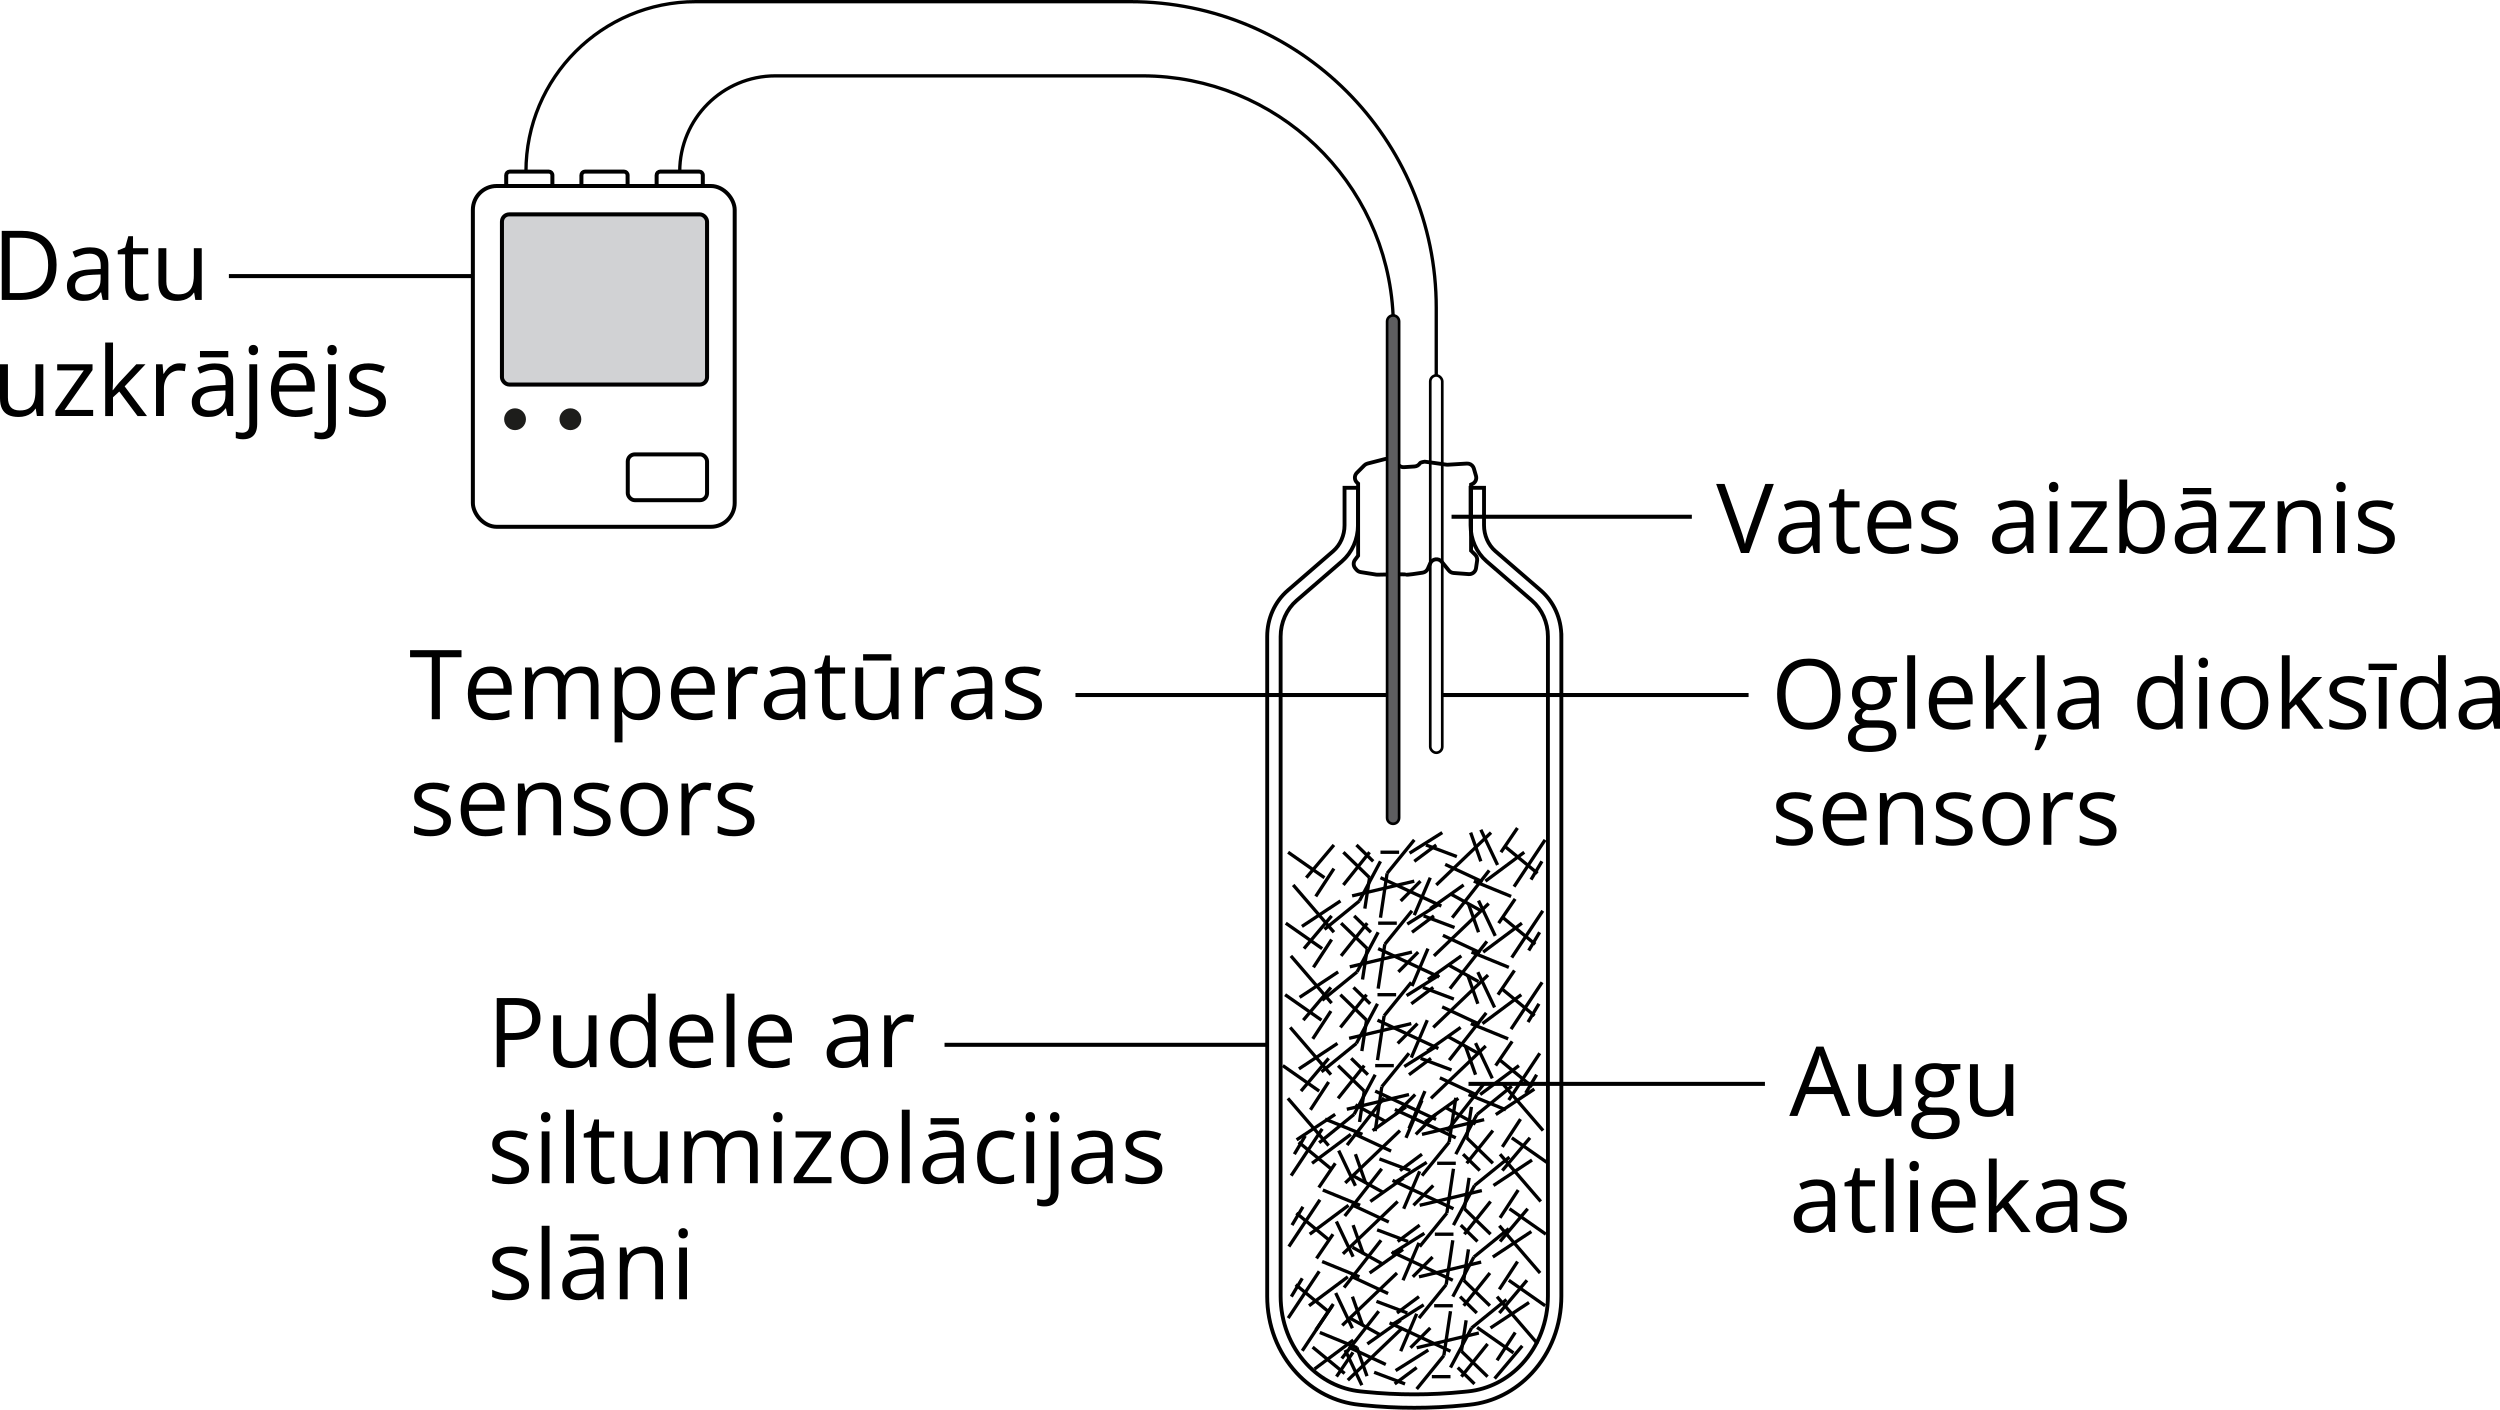 <?xml version="1.0" encoding="UTF-8"?>
<svg id="_Слой_2" data-name="Слой 2" xmlns="http://www.w3.org/2000/svg" width="1920.16" height="1082.77" viewBox="0 0 1920.16 1082.77">
  <defs>
    <style>
      .cls-1 {
        fill: #5e5e60;
      }

      .cls-1, .cls-2 {
        stroke-width: 2.06px;
      }

      .cls-1, .cls-2, .cls-3, .cls-4, .cls-5, .cls-6, .cls-7 {
        stroke: #000;
        stroke-miterlimit: 10;
      }

      .cls-8 {
        fill: #1d1d1b;
      }

      .cls-2, .cls-4, .cls-5, .cls-6, .cls-7 {
        fill: none;
      }

      .cls-3 {
        fill: #d1d2d4;
      }

      .cls-3, .cls-4 {
        stroke-width: 3.1px;
      }

      .cls-5 {
        stroke-width: 3.07px;
      }

      .cls-6 {
        stroke-width: 2.56px;
      }

      .cls-7 {
        stroke-width: 2.97px;
      }
    </style>
  </defs>
  <g id="_Слой_1-2" data-name="Слой 1">
    <g>
      <g>
        <rect class="cls-5" x="363.19" y="142.86" width="201.1" height="261.76" rx="18.3" ry="18.3"/>
        <rect class="cls-5" x="482.17" y="348.99" width="60.89" height="35.19" rx="5.4" ry="5.4"/>
        <rect class="cls-3" x="385.53" y="164.65" width="157.53" height="130.71" rx="5.61" ry="5.61"/>
        <circle class="cls-8" cx="395.59" cy="321.99" r="8.38"/>
        <circle class="cls-8" cx="438.09" cy="321.99" r="8.38"/>
        <path class="cls-5" d="M391.58,131.79h29.89c1.54,0,2.79,1.25,2.79,2.79v8.29h-35.47v-8.29c0-1.54,1.25-2.79,2.79-2.79Z"/>
        <path class="cls-5" d="M449.35,131.79h29.89c1.54,0,2.79,1.25,2.79,2.79v8.29h-35.47v-8.29c0-1.54,1.25-2.79,2.79-2.79Z"/>
        <path class="cls-5" d="M507.12,131.79h29.89c1.54,0,2.79,1.25,2.79,2.79v8.29h-35.47v-8.29c0-1.54,1.25-2.79,2.79-2.79Z"/>
        <path class="cls-7" d="M1199.22,488.89v506.71c0,22.2-8.01,43.11-22.55,58.89-12.81,13.9-29.85,22.58-47.98,24.43l-3.32.35c-12.98,1.33-26.04,2-39.11,2s-26.14-.67-39.11-2l-3.32-.35c-18.13-1.86-35.18-10.54-47.98-24.43-14.55-15.78-22.56-36.69-22.56-58.89v-506.71c0-13.82,5.78-26.74,15.84-35.44l34.86-30.16c5.45-4.72,8.7-12.13,8.7-19.83v-28.79h10.32v28.79c0,10.75-4.52,20.93-12.27,27.63l-34.86,30.16c-7.75,6.71-12.27,16.88-12.27,27.64v506.71c0,9.73,1.79,19.27,5.15,28.09,3.37,8.81,8.33,16.92,14.67,23.81,11.12,12.07,25.79,19.56,41.45,21.17l3.32.34c25.31,2.6,50.79,2.6,76.1,0l3.32-.34c7.83-.8,15.42-3.09,22.43-6.67,7.02-3.58,13.47-8.47,19.03-14.51,12.68-13.77,19.81-32.43,19.81-51.89v-506.71c0-10.76-4.51-20.94-12.27-27.64l-34.85-30.16c-7.76-6.71-12.27-16.88-12.27-27.63v-28.79h10.32v28.79c0,7.7,3.25,15.12,8.7,19.83l34.86,30.16c10.06,8.71,15.83,21.63,15.83,35.44Z"/>
        <path class="cls-7" d="M1134.53,430.55l-.87,5.93c-.4,2.72-2.84,4.68-5.58,4.48l-11.59-.87c-1.43-.1-2.77-.79-3.67-1.92l-4.04-4.95-1.41-1.73c-2.48-3.04-7.29-2.39-8.87,1.19l-.24.55-1.57,3.55c-.72,1.63-2.21,2.78-3.96,3.06-4.33.69-12.23,1.89-12.83,1.49-.76-.51-18.67-.02-21.87.07-.33.01-.65-.01-.97-.06l-11.99-1.93c-1.26-.2-2.4-.86-3.21-1.84l-.95-1.15c-1.55-1.87-1.6-4.56-.13-6.5l2.34-3.11v-55.37c-.26-.24-.52-.47-.76-.7-2.23-2.01-2.31-5.48-.19-7.6l5.71-5.71c.66-.66,1.5-1.14,2.4-1.37l13.63-3.52c1.47-.37,3.01-.11,4.25.73l6.89,4.65c.96.65,2.12.96,3.28.89l8.15-.53c1.69-.11,3.22-1.03,4.12-2.47.45-.73,3.34-1.22,3.69-1.22.75,0,13.66,1.91,16.65,2.3.33.05.67.06,1.01.04l14.69-.89c1.98-.12,3.86.88,4.86,2.59.22.37.38.77.51,1.19l1.64,5.69c.72,2.48-.46,5.11-2.81,6.21l-.97.45v50.78l3.14,3.09c1.19,1.18,1.74,2.85,1.51,4.5Z"/>
        <path class="cls-1" d="M1069.99,632.74c-2.55,0-4.61-2.06-4.61-4.61V246.88c0-2.55,2.06-4.61,4.61-4.61s4.61,2.06,4.61,4.61v381.25c0,2.55-2.06,4.61-4.61,4.61Z"/>
        <rect class="cls-2" x="1098.53" y="288.36" width="9.22" height="289.79" rx="4.61" ry="4.61"/>
        <path class="cls-6" d="M403.97,131.79h0c0-72.08,58.43-130.51,130.5-130.51h333.54c129.85,0,235.12,105.27,235.12,235.12v51.96"/>
        <path class="cls-6" d="M522.07,131.79h0c0-40.61,32.92-73.53,73.53-73.53h281.59c103.1,0,188,81.03,192.8,184.01h0"/>
        <line class="cls-6" x1="989.34" y1="654.57" x2="1017.27" y2="674.12"/>
        <line class="cls-6" x1="1024.54" y1="648.99" x2="1003.31" y2="674.12"/>
        <line class="cls-6" x1="1031.8" y1="654.57" x2="1051.91" y2="674.12"/>
        <line class="cls-6" x1="1051.91" y1="654.57" x2="1031.8" y2="679.71"/>
        <line class="cls-6" x1="1060.29" y1="654.57" x2="1074.6" y2="654.57"/>
        <line class="cls-6" x1="1086.26" y1="645.08" x2="1065.38" y2="670.77"/>
        <line class="cls-6" x1="1041.85" y1="648.99" x2="1054.7" y2="661.56"/>
        <line class="cls-6" x1="1103.14" y1="648.99" x2="1086.26" y2="661.56"/>
        <line class="cls-6" x1="1107.75" y1="639.49" x2="1082.63" y2="655.27"/>
        <line class="cls-6" x1="1118.94" y1="657.92" x2="1095.19" y2="648.99"/>
        <line class="cls-6" x1="1145.2" y1="639.49" x2="1103.14" y2="679.71"/>
        <line class="cls-6" x1="1129.55" y1="639.49" x2="1137.37" y2="661.56"/>
        <line class="cls-6" x1="1137.37" y1="637.26" x2="1150.22" y2="664.35"/>
        <line class="cls-6" x1="1156.37" y1="650.52" x2="1180.95" y2="670.77"/>
        <line class="cls-6" x1="993.25" y1="679.71" x2="1024.54" y2="716.02"/>
        <line class="cls-6" x1="999.96" y1="711.55" x2="1029.56" y2="692"/>
        <line class="cls-6" x1="1017.27" y1="713.79" x2="1044.09" y2="692"/>
        <line class="cls-6" x1="1060.29" y1="661.56" x2="1044.09" y2="692"/>
        <line class="cls-6" x1="1086.26" y1="676.78" x2="1038.5" y2="688.09"/>
        <line class="cls-6" x1="1048.28" y1="697.87" x2="1051.91" y2="674.12"/>
        <line class="cls-6" x1="1060.29" y1="704.85" x2="1065.38" y2="670.77"/>
        <line class="cls-6" x1="1075.82" y1="692" x2="1091.01" y2="676.78"/>
        <line class="cls-6" x1="1107.06" y1="695.91" x2="1060.29" y2="674.12"/>
        <line class="cls-6" x1="1086.26" y1="702.89" x2="1098.53" y2="674.12"/>
        <line class="cls-6" x1="1098.53" y1="697.87" x2="1124.17" y2="679.71"/>
        <line class="cls-6" x1="1109.98" y1="663.93" x2="1138.74" y2="677.33"/>
        <line class="cls-6" x1="1140.91" y1="676.78" x2="1170.71" y2="654.57"/>
        <line class="cls-6" x1="1165.49" y1="635.95" x2="1152.83" y2="654.57"/>
        <line class="cls-6" x1="1143.8" y1="668.54" x2="1115.4" y2="704.85"/>
        <line class="cls-6" x1="1137.37" y1="699.45" x2="1114.31" y2="686.69"/>
        <line class="cls-6" x1="1160.65" y1="688.51" x2="1131.98" y2="676.78"/>
        <line class="cls-6" x1="1162.88" y1="681.01" x2="1186.72" y2="645.08"/>
        <line class="cls-6" x1="1175.92" y1="675.61" x2="1184.3" y2="661.56"/>
        <line class="cls-6" x1="1010.57" y1="688.51" x2="1024.54" y2="667.14"/>
        <line class="cls-6" x1="987.57" y1="709.05" x2="1015.5" y2="728.6"/>
        <line class="cls-6" x1="1022.76" y1="703.46" x2="1001.54" y2="728.6"/>
        <line class="cls-6" x1="1030.03" y1="709.05" x2="1050.14" y2="728.6"/>
        <line class="cls-6" x1="1050.14" y1="709.05" x2="1030.03" y2="734.19"/>
        <line class="cls-6" x1="1058.51" y1="709.05" x2="1072.83" y2="709.05"/>
        <line class="cls-6" x1="1084.49" y1="699.55" x2="1063.61" y2="725.25"/>
        <line class="cls-6" x1="1040.08" y1="703.46" x2="1052.93" y2="716.03"/>
        <line class="cls-6" x1="1101.36" y1="703.46" x2="1084.49" y2="716.03"/>
        <line class="cls-6" x1="1105.97" y1="693.97" x2="1080.86" y2="709.75"/>
        <line class="cls-6" x1="1117.17" y1="712.4" x2="1093.42" y2="703.46"/>
        <line class="cls-6" x1="1143.42" y1="693.97" x2="1101.36" y2="734.19"/>
        <line class="cls-6" x1="1127.78" y1="693.97" x2="1135.6" y2="716.03"/>
        <line class="cls-6" x1="1135.6" y1="691.73" x2="1148.45" y2="718.83"/>
        <line class="cls-6" x1="1154.6" y1="705" x2="1179.17" y2="725.25"/>
        <line class="cls-6" x1="991.48" y1="734.19" x2="1022.76" y2="770.5"/>
        <line class="cls-6" x1="998.19" y1="766.03" x2="1027.79" y2="746.48"/>
        <line class="cls-6" x1="1015.5" y1="768.26" x2="1042.32" y2="746.48"/>
        <line class="cls-6" x1="1058.51" y1="716.03" x2="1042.32" y2="746.48"/>
        <line class="cls-6" x1="1084.49" y1="731.26" x2="1036.73" y2="742.57"/>
        <line class="cls-6" x1="1046.5" y1="752.34" x2="1050.14" y2="728.6"/>
        <line class="cls-6" x1="1058.51" y1="759.33" x2="1063.61" y2="725.25"/>
        <line class="cls-6" x1="1074.05" y1="746.48" x2="1089.24" y2="731.26"/>
        <line class="cls-6" x1="1105.29" y1="750.39" x2="1058.51" y2="728.6"/>
        <line class="cls-6" x1="1084.49" y1="757.37" x2="1096.76" y2="728.6"/>
        <line class="cls-6" x1="1096.76" y1="752.34" x2="1122.39" y2="734.19"/>
        <line class="cls-6" x1="1108.21" y1="718.41" x2="1136.97" y2="731.81"/>
        <line class="cls-6" x1="1139.14" y1="731.26" x2="1168.93" y2="709.05"/>
        <line class="cls-6" x1="1163.72" y1="690.43" x2="1151.06" y2="709.05"/>
        <line class="cls-6" x1="1142.03" y1="723.02" x2="1113.63" y2="759.33"/>
        <line class="cls-6" x1="1135.6" y1="753.93" x2="1112.53" y2="741.17"/>
        <line class="cls-6" x1="1158.88" y1="742.99" x2="1130.2" y2="731.26"/>
        <line class="cls-6" x1="1161.11" y1="735.49" x2="1184.95" y2="699.55"/>
        <line class="cls-6" x1="1174.15" y1="730.09" x2="1182.53" y2="716.03"/>
        <line class="cls-6" x1="1008.8" y1="742.99" x2="1022.76" y2="721.62"/>
        <line class="cls-6" x1="987.05" y1="763.99" x2="1014.98" y2="783.54"/>
        <line class="cls-6" x1="1022.24" y1="758.4" x2="1001.02" y2="783.54"/>
        <line class="cls-6" x1="1029.5" y1="763.99" x2="1049.61" y2="783.54"/>
        <line class="cls-6" x1="1049.61" y1="763.99" x2="1029.5" y2="789.12"/>
        <line class="cls-6" x1="1057.99" y1="763.99" x2="1072.31" y2="763.99"/>
        <line class="cls-6" x1="1083.97" y1="754.49" x2="1063.09" y2="780.19"/>
        <line class="cls-6" x1="1039.56" y1="758.4" x2="1052.41" y2="770.97"/>
        <line class="cls-6" x1="1100.84" y1="758.4" x2="1083.97" y2="770.97"/>
        <line class="cls-6" x1="1105.45" y1="748.9" x2="1080.34" y2="764.69"/>
        <line class="cls-6" x1="1116.65" y1="767.34" x2="1092.9" y2="758.4"/>
        <line class="cls-6" x1="1142.9" y1="748.9" x2="1100.84" y2="789.12"/>
        <line class="cls-6" x1="1127.26" y1="748.9" x2="1135.08" y2="770.97"/>
        <line class="cls-6" x1="1135.08" y1="746.67" x2="1147.93" y2="773.76"/>
        <line class="cls-6" x1="1154.07" y1="759.94" x2="1178.65" y2="780.19"/>
        <line class="cls-6" x1="990.96" y1="789.12" x2="1022.24" y2="825.43"/>
        <line class="cls-6" x1="997.66" y1="820.97" x2="1027.27" y2="801.41"/>
        <line class="cls-6" x1="1014.98" y1="823.2" x2="1041.79" y2="801.41"/>
        <line class="cls-6" x1="1057.99" y1="770.97" x2="1041.79" y2="801.41"/>
        <line class="cls-6" x1="1083.97" y1="786.19" x2="1036.21" y2="797.5"/>
        <line class="cls-6" x1="1045.98" y1="807.28" x2="1049.61" y2="783.54"/>
        <line class="cls-6" x1="1057.99" y1="814.26" x2="1063.09" y2="780.19"/>
        <line class="cls-6" x1="1073.53" y1="801.41" x2="1088.72" y2="786.19"/>
        <line class="cls-6" x1="1104.77" y1="805.32" x2="1057.99" y2="783.54"/>
        <line class="cls-6" x1="1083.97" y1="812.31" x2="1096.24" y2="783.54"/>
        <line class="cls-6" x1="1096.24" y1="807.28" x2="1121.87" y2="789.12"/>
        <line class="cls-6" x1="1107.68" y1="773.35" x2="1136.45" y2="786.75"/>
        <line class="cls-6" x1="1138.62" y1="786.19" x2="1168.41" y2="763.99"/>
        <line class="cls-6" x1="1163.2" y1="745.37" x2="1150.54" y2="763.99"/>
        <line class="cls-6" x1="1141.51" y1="777.95" x2="1113.11" y2="814.26"/>
        <line class="cls-6" x1="1135.08" y1="808.86" x2="1112.01" y2="796.11"/>
        <line class="cls-6" x1="1158.36" y1="797.92" x2="1129.68" y2="786.19"/>
        <line class="cls-6" x1="1160.59" y1="790.43" x2="1184.43" y2="754.49"/>
        <line class="cls-6" x1="1173.63" y1="785.03" x2="1182.01" y2="770.97"/>
        <line class="cls-6" x1="1008.28" y1="797.92" x2="1022.24" y2="776.56"/>
        <line class="cls-6" x1="985.28" y1="818.46" x2="1013.21" y2="838.02"/>
        <line class="cls-6" x1="1020.47" y1="812.88" x2="999.24" y2="838.02"/>
        <line class="cls-6" x1="1027.73" y1="818.46" x2="1047.84" y2="838.02"/>
        <line class="cls-6" x1="1047.84" y1="818.46" x2="1027.73" y2="843.6"/>
        <line class="cls-6" x1="1056.22" y1="818.46" x2="1070.54" y2="818.46"/>
        <line class="cls-6" x1="1082.19" y1="808.97" x2="1061.32" y2="834.66"/>
        <line class="cls-6" x1="1037.79" y1="812.88" x2="1050.64" y2="825.45"/>
        <line class="cls-6" x1="1099.07" y1="812.88" x2="1082.19" y2="825.45"/>
        <line class="cls-6" x1="1103.68" y1="803.38" x2="1078.57" y2="819.16"/>
        <line class="cls-6" x1="1114.88" y1="821.82" x2="1091.12" y2="812.88"/>
        <line class="cls-6" x1="1141.13" y1="803.38" x2="1099.07" y2="843.6"/>
        <line class="cls-6" x1="1125.49" y1="803.38" x2="1133.31" y2="825.45"/>
        <line class="cls-6" x1="1133.31" y1="801.15" x2="1146.16" y2="828.24"/>
        <line class="cls-6" x1="1152.3" y1="814.41" x2="1176.88" y2="834.66"/>
        <line class="cls-6" x1="989.19" y1="843.6" x2="1020.47" y2="879.91"/>
        <line class="cls-6" x1="995.89" y1="875.44" x2="1025.5" y2="855.89"/>
        <line class="cls-6" x1="1013.21" y1="877.68" x2="1040.02" y2="855.89"/>
        <line class="cls-6" x1="1056.22" y1="825.45" x2="1040.02" y2="855.89"/>
        <line class="cls-6" x1="1082.19" y1="840.67" x2="1034.44" y2="851.98"/>
        <line class="cls-6" x1="1044.21" y1="861.76" x2="1047.84" y2="838.02"/>
        <line class="cls-6" x1="1056.22" y1="868.74" x2="1061.32" y2="834.66"/>
        <line class="cls-6" x1="1071.76" y1="855.89" x2="1086.95" y2="840.67"/>
        <line class="cls-6" x1="1103" y1="859.8" x2="1056.22" y2="838.02"/>
        <line class="cls-6" x1="1082.19" y1="866.78" x2="1094.46" y2="838.02"/>
        <line class="cls-6" x1="1094.46" y1="861.76" x2="1120.1" y2="843.6"/>
        <line class="cls-6" x1="1105.91" y1="827.83" x2="1134.68" y2="841.22"/>
        <line class="cls-6" x1="1136.85" y1="840.67" x2="1166.64" y2="818.46"/>
        <line class="cls-6" x1="1161.43" y1="799.84" x2="1148.76" y2="818.46"/>
        <line class="cls-6" x1="1139.73" y1="832.43" x2="1111.34" y2="868.74"/>
        <line class="cls-6" x1="1133.31" y1="863.34" x2="1110.24" y2="850.58"/>
        <line class="cls-6" x1="1156.59" y1="852.4" x2="1127.91" y2="840.67"/>
        <line class="cls-6" x1="1158.82" y1="844.91" x2="1182.65" y2="808.97"/>
        <line class="cls-6" x1="1171.85" y1="839.51" x2="1180.23" y2="825.45"/>
        <line class="cls-6" x1="1006.51" y1="852.4" x2="1020.47" y2="831.03"/>
        <line class="cls-6" x1="1162.42" y1="1039.07" x2="1134.49" y2="1019.52"/>
        <line class="cls-6" x1="1147.96" y1="1058.83" x2="1169.19" y2="1033.69"/>
        <line class="cls-6" x1="1142.56" y1="1057.36" x2="1122.45" y2="1037.81"/>
        <line class="cls-6" x1="1122.45" y1="1057.36" x2="1142.56" y2="1032.23"/>
        <line class="cls-6" x1="1114.07" y1="1057.36" x2="1099.76" y2="1057.36"/>
        <line class="cls-6" x1="1088.1" y1="1066.86" x2="1108.97" y2="1041.16"/>
        <line class="cls-6" x1="1132.51" y1="1062.95" x2="1119.66" y2="1050.38"/>
        <line class="cls-6" x1="1071.22" y1="1062.95" x2="1088.1" y2="1050.38"/>
        <line class="cls-6" x1="1071.93" y1="1052.69" x2="1097.04" y2="1036.9"/>
        <line class="cls-6" x1="1055.42" y1="1054.01" x2="1079.17" y2="1062.95"/>
        <line class="cls-6" x1="1035.19" y1="1060.06" x2="1077.25" y2="1019.84"/>
        <line class="cls-6" x1="1049.94" y1="1056.96" x2="1042.12" y2="1034.9"/>
        <line class="cls-6" x1="1045.98" y1="1063.93" x2="1033.14" y2="1036.84"/>
        <line class="cls-6" x1="1032.76" y1="1054.92" x2="1008.18" y2="1034.67"/>
        <line class="cls-6" x1="1181.1" y1="1032.23" x2="1149.82" y2="995.92"/>
        <line class="cls-6" x1="1174.4" y1="1000.39" x2="1144.79" y2="1019.94"/>
        <line class="cls-6" x1="1157.08" y1="998.15" x2="1130.27" y2="1019.94"/>
        <line class="cls-6" x1="1114.07" y1="1050.38" x2="1130.27" y2="1019.94"/>
        <line class="cls-6" x1="1088.1" y1="1035.16" x2="1135.86" y2="1023.85"/>
        <line class="cls-6" x1="1126.08" y1="1014.07" x2="1122.45" y2="1037.81"/>
        <line class="cls-6" x1="1114.07" y1="1007.09" x2="1108.97" y2="1041.16"/>
        <line class="cls-6" x1="1098.54" y1="1019.94" x2="1083.35" y2="1035.16"/>
        <line class="cls-6" x1="1067.29" y1="1016.03" x2="1114.07" y2="1037.81"/>
        <line class="cls-6" x1="1088.1" y1="1009.04" x2="1075.83" y2="1037.81"/>
        <line class="cls-6" x1="1075.83" y1="1014.07" x2="1050.19" y2="1032.23"/>
        <line class="cls-6" x1="1064.38" y1="1048" x2="1035.61" y2="1034.61"/>
        <line class="cls-6" x1="1039.43" y1="1029.26" x2="1009.64" y2="1051.47"/>
        <line class="cls-6" x1="1026.52" y1="1057.31" x2="1039.18" y2="1038.69"/>
        <line class="cls-6" x1="1030.56" y1="1043.4" x2="1058.96" y2="1007.09"/>
        <line class="cls-6" x1="1036.98" y1="1012.49" x2="1060.05" y2="1025.24"/>
        <line class="cls-6" x1="1013.71" y1="1023.43" x2="1042.38" y2="1035.16"/>
        <line class="cls-6" x1="1024.07" y1="1001.55" x2="1000.23" y2="1037.49"/>
        <line class="cls-6" x1="1163.79" y1="1023.43" x2="1149.82" y2="1044.8"/>
        <line class="cls-6" x1="1186.79" y1="1002.89" x2="1158.86" y2="983.34"/>
        <line class="cls-6" x1="1151.59" y1="1008.47" x2="1172.82" y2="983.34"/>
        <line class="cls-6" x1="1144.33" y1="1002.89" x2="1124.22" y2="983.34"/>
        <line class="cls-6" x1="1124.22" y1="1002.89" x2="1144.33" y2="977.75"/>
        <line class="cls-6" x1="1115.84" y1="1002.89" x2="1101.53" y2="1002.89"/>
        <line class="cls-6" x1="1089.87" y1="1012.38" x2="1110.75" y2="986.69"/>
        <line class="cls-6" x1="1134.28" y1="1008.47" x2="1121.43" y2="995.9"/>
        <line class="cls-6" x1="1072.99" y1="1008.47" x2="1089.87" y2="995.9"/>
        <line class="cls-6" x1="1068.38" y1="1017.97" x2="1093.5" y2="1002.19"/>
        <line class="cls-6" x1="1057.19" y1="999.53" x2="1080.94" y2="1008.47"/>
        <line class="cls-6" x1="1030.93" y1="1017.97" x2="1072.99" y2="977.75"/>
        <line class="cls-6" x1="1046.58" y1="1017.97" x2="1038.76" y2="995.9"/>
        <line class="cls-6" x1="1038.76" y1="1020.2" x2="1025.91" y2="993.11"/>
        <line class="cls-6" x1="1019.76" y1="1006.94" x2="995.18" y2="986.69"/>
        <line class="cls-6" x1="1182.88" y1="977.75" x2="1151.59" y2="941.44"/>
        <line class="cls-6" x1="1176.17" y1="945.91" x2="1146.57" y2="965.46"/>
        <line class="cls-6" x1="1158.86" y1="943.67" x2="1132.04" y2="965.46"/>
        <line class="cls-6" x1="1115.84" y1="995.9" x2="1132.04" y2="965.46"/>
        <line class="cls-6" x1="1089.87" y1="980.68" x2="1137.63" y2="969.37"/>
        <line class="cls-6" x1="1127.85" y1="959.59" x2="1124.22" y2="983.34"/>
        <line class="cls-6" x1="1115.84" y1="952.61" x2="1110.75" y2="986.69"/>
        <line class="cls-6" x1="1100.31" y1="965.46" x2="1085.12" y2="980.68"/>
        <line class="cls-6" x1="1069.07" y1="961.55" x2="1115.84" y2="983.34"/>
        <line class="cls-6" x1="1089.87" y1="954.57" x2="1077.6" y2="983.34"/>
        <line class="cls-6" x1="1077.6" y1="959.59" x2="1051.96" y2="977.75"/>
        <line class="cls-6" x1="1066.15" y1="993.53" x2="1037.39" y2="980.13"/>
        <line class="cls-6" x1="1035.22" y1="980.68" x2="1005.42" y2="1002.89"/>
        <line class="cls-6" x1="1010.64" y1="1021.51" x2="1023.3" y2="1002.89"/>
        <line class="cls-6" x1="1032.33" y1="988.92" x2="1060.73" y2="952.61"/>
        <line class="cls-6" x1="1038.76" y1="958.01" x2="1061.82" y2="970.77"/>
        <line class="cls-6" x1="1015.48" y1="968.95" x2="1044.16" y2="980.68"/>
        <line class="cls-6" x1="1013.25" y1="976.45" x2="989.41" y2="1012.38"/>
        <line class="cls-6" x1="1000.21" y1="981.85" x2="991.83" y2="995.9"/>
        <line class="cls-6" x1="1165.56" y1="968.95" x2="1151.59" y2="990.32"/>
        <line class="cls-6" x1="1187.31" y1="947.95" x2="1159.38" y2="928.4"/>
        <line class="cls-6" x1="1152.12" y1="953.54" x2="1173.34" y2="928.4"/>
        <line class="cls-6" x1="1144.85" y1="947.95" x2="1124.74" y2="928.4"/>
        <line class="cls-6" x1="1124.74" y1="947.95" x2="1144.85" y2="922.81"/>
        <line class="cls-6" x1="1116.36" y1="947.95" x2="1102.05" y2="947.95"/>
        <line class="cls-6" x1="1090.39" y1="957.45" x2="1111.27" y2="931.75"/>
        <line class="cls-6" x1="1134.8" y1="953.54" x2="1121.95" y2="940.97"/>
        <line class="cls-6" x1="1073.51" y1="953.54" x2="1090.39" y2="940.97"/>
        <line class="cls-6" x1="1068.91" y1="963.03" x2="1094.02" y2="947.25"/>
        <line class="cls-6" x1="1057.71" y1="944.6" x2="1081.46" y2="953.54"/>
        <line class="cls-6" x1="1031.46" y1="963.03" x2="1073.51" y2="922.81"/>
        <line class="cls-6" x1="1047.1" y1="963.03" x2="1039.28" y2="940.97"/>
        <line class="cls-6" x1="1039.28" y1="965.27" x2="1026.43" y2="938.17"/>
        <line class="cls-6" x1="1020.28" y1="952" x2="995.7" y2="931.75"/>
        <line class="cls-6" x1="1183.4" y1="922.81" x2="1152.12" y2="886.5"/>
        <line class="cls-6" x1="1176.69" y1="890.97" x2="1147.09" y2="910.52"/>
        <line class="cls-6" x1="1159.38" y1="888.74" x2="1132.56" y2="910.52"/>
        <line class="cls-6" x1="1116.36" y1="940.97" x2="1132.56" y2="910.52"/>
        <line class="cls-6" x1="1090.39" y1="925.75" x2="1138.15" y2="914.43"/>
        <line class="cls-6" x1="1128.37" y1="904.66" x2="1124.74" y2="928.4"/>
        <line class="cls-6" x1="1116.36" y1="897.68" x2="1111.27" y2="931.75"/>
        <line class="cls-6" x1="1100.83" y1="910.52" x2="1085.64" y2="925.75"/>
        <line class="cls-6" x1="1069.59" y1="906.61" x2="1116.36" y2="928.4"/>
        <line class="cls-6" x1="1090.39" y1="899.63" x2="1078.12" y2="928.4"/>
        <line class="cls-6" x1="1078.12" y1="904.66" x2="1052.49" y2="922.81"/>
        <line class="cls-6" x1="1066.67" y1="938.59" x2="1037.91" y2="925.19"/>
        <line class="cls-6" x1="1035.74" y1="925.75" x2="1005.95" y2="947.95"/>
        <line class="cls-6" x1="1011.16" y1="966.57" x2="1023.82" y2="947.95"/>
        <line class="cls-6" x1="1032.85" y1="933.98" x2="1061.25" y2="897.68"/>
        <line class="cls-6" x1="1039.28" y1="903.08" x2="1062.35" y2="915.83"/>
        <line class="cls-6" x1="1016" y1="914.01" x2="1044.68" y2="925.75"/>
        <line class="cls-6" x1="1013.77" y1="921.51" x2="989.93" y2="957.45"/>
        <line class="cls-6" x1="1000.73" y1="926.91" x2="992.35" y2="940.97"/>
        <line class="cls-6" x1="1166.08" y1="914.01" x2="1152.12" y2="935.38"/>
        <line class="cls-6" x1="1189.08" y1="893.47" x2="1161.15" y2="873.92"/>
        <line class="cls-6" x1="1153.89" y1="899.06" x2="1175.11" y2="873.92"/>
        <line class="cls-6" x1="1146.63" y1="893.47" x2="1126.52" y2="873.92"/>
        <line class="cls-6" x1="1126.52" y1="893.47" x2="1146.63" y2="868.34"/>
        <line class="cls-6" x1="1118.14" y1="893.47" x2="1103.82" y2="893.47"/>
        <line class="cls-6" x1="1092.16" y1="902.97" x2="1113.04" y2="877.27"/>
        <line class="cls-6" x1="1136.57" y1="899.06" x2="1123.72" y2="886.49"/>
        <line class="cls-6" x1="1075.29" y1="899.06" x2="1092.16" y2="886.49"/>
        <line class="cls-6" x1="1070.68" y1="908.56" x2="1095.79" y2="892.77"/>
        <line class="cls-6" x1="1059.48" y1="890.12" x2="1083.23" y2="899.06"/>
        <line class="cls-6" x1="1033.23" y1="908.56" x2="1075.29" y2="868.34"/>
        <line class="cls-6" x1="1048.87" y1="908.56" x2="1041.05" y2="886.49"/>
        <line class="cls-6" x1="1041.05" y1="910.79" x2="1028.2" y2="883.7"/>
        <line class="cls-6" x1="1022.06" y1="897.52" x2="997.48" y2="877.27"/>
        <line class="cls-6" x1="1185.17" y1="868.34" x2="1153.89" y2="832.03"/>
        <line class="cls-6" x1="1178.47" y1="836.49" x2="1148.86" y2="856.05"/>
        <line class="cls-6" x1="1161.15" y1="834.26" x2="1134.34" y2="856.05"/>
        <line class="cls-6" x1="1118.14" y1="886.49" x2="1134.34" y2="856.05"/>
        <line class="cls-6" x1="1092.16" y1="871.27" x2="1139.92" y2="859.96"/>
        <line class="cls-6" x1="1130.15" y1="850.18" x2="1126.52" y2="873.92"/>
        <line class="cls-6" x1="1118.14" y1="843.2" x2="1113.04" y2="877.27"/>
        <line class="cls-6" x1="1102.6" y1="856.05" x2="1087.41" y2="871.27"/>
        <line class="cls-6" x1="1071.36" y1="852.14" x2="1118.14" y2="873.92"/>
        <line class="cls-6" x1="1092.16" y1="845.15" x2="1079.89" y2="873.92"/>
        <line class="cls-6" x1="1079.89" y1="850.18" x2="1054.26" y2="868.34"/>
        <line class="cls-6" x1="1068.45" y1="884.11" x2="1039.68" y2="870.71"/>
        <line class="cls-6" x1="1037.51" y1="871.27" x2="1007.72" y2="893.47"/>
        <line class="cls-6" x1="1012.93" y1="912.09" x2="1025.59" y2="893.47"/>
        <line class="cls-6" x1="1034.62" y1="879.51" x2="1063.02" y2="843.2"/>
        <line class="cls-6" x1="1041.05" y1="848.6" x2="1064.12" y2="861.35"/>
        <line class="cls-6" x1="1017.77" y1="859.54" x2="1046.45" y2="871.27"/>
        <line class="cls-6" x1="1015.54" y1="867.03" x2="991.7" y2="902.97"/>
        <line class="cls-6" x1="1002.5" y1="872.43" x2="994.13" y2="886.49"/>
        <line class="cls-6" x1="1167.85" y1="859.54" x2="1153.89" y2="880.9"/>
      </g>
      <line class="cls-4" x1="175.8" y1="212.06" x2="363.19" y2="212.06"/>
      <line class="cls-4" x1="826.02" y1="533.82" x2="1065.67" y2="533.82"/>
      <line class="cls-4" x1="1114.88" y1="396.89" x2="1299.44" y2="396.89"/>
      <line class="cls-4" x1="1343.02" y1="533.82" x2="1107.06" y2="533.82"/>
      <line class="cls-4" x1="725.47" y1="802.48" x2="973.29" y2="802.48"/>
      <line class="cls-4" x1="1355.58" y1="832.48" x2="1127.91" y2="832.48"/>
      <g>
        <path d="M43.46,203.36c0,5.97-1.09,10.96-3.26,14.96s-5.33,7.01-9.45,9.03c-4.12,2.02-9.12,3.03-15,3.03H1.34v-53.04h16c5.39,0,10.04.99,13.93,2.96,3.89,1.97,6.9,4.89,9.01,8.74,2.12,3.86,3.17,8.63,3.17,14.31ZM36.97,203.58c0-4.76-.79-8.69-2.38-11.79-1.58-3.1-3.91-5.4-6.97-6.91-3.06-1.51-6.8-2.27-11.23-2.27H7.51v42.48h7.51c7.3,0,12.79-1.8,16.45-5.41s5.5-8.97,5.5-16.11Z"/>
        <path d="M69.22,189.98c4.74,0,8.26,1.06,10.56,3.19,2.3,2.13,3.45,5.53,3.45,10.19v27.03h-4.39l-1.16-5.88h-.29c-1.11,1.45-2.27,2.67-3.48,3.65-1.21.98-2.61,1.72-4.19,2.21-1.58.5-3.53.74-5.82.74-2.42,0-4.57-.42-6.44-1.27-1.87-.85-3.35-2.13-4.43-3.85-1.08-1.72-1.61-3.89-1.61-6.53,0-3.97,1.57-7.01,4.72-9.14,3.14-2.13,7.93-3.29,14.37-3.48l6.86-.29v-2.43c0-3.43-.74-5.84-2.21-7.22-1.48-1.38-3.56-2.07-6.24-2.07-2.08,0-4.06.3-5.95.91s-3.68,1.32-5.37,2.14l-1.85-4.57c1.79-.92,3.85-1.71,6.17-2.36s4.76-.98,7.33-.98ZM77.27,210.8l-6.06.25c-4.96.19-8.45,1-10.48,2.43s-3.05,3.45-3.05,6.06c0,2.27.69,3.95,2.07,5.04s3.2,1.63,5.48,1.63c3.53,0,6.42-.98,8.67-2.94s3.37-4.9,3.37-8.82v-3.66Z"/>
        <path d="M108.47,226.18c.99,0,2.01-.08,3.05-.25,1.04-.17,1.89-.37,2.54-.62v4.68c-.7.31-1.68.58-2.92.8-1.25.22-2.46.33-3.65.33-2.1,0-4.01-.37-5.73-1.11-1.72-.74-3.09-1.99-4.12-3.75-1.03-1.77-1.54-4.21-1.54-7.33v-23.58h-5.66v-2.94l5.7-2.36,2.39-8.63h3.63v9.21h11.64v4.72h-11.64v23.4c0,2.49.57,4.35,1.72,5.59,1.15,1.23,2.68,1.85,4.59,1.85Z"/>
        <path d="M154.94,190.63v39.76h-4.93l-.87-5.59h-.33c-.82,1.38-1.89,2.54-3.19,3.48s-2.78,1.65-4.41,2.12-3.37.71-5.21.71c-3.14,0-5.78-.51-7.91-1.52-2.13-1.02-3.73-2.59-4.81-4.72-1.08-2.13-1.61-4.86-1.61-8.2v-26.05h6.09v25.61c0,3.31.75,5.79,2.25,7.42,1.5,1.63,3.78,2.45,6.86,2.45s5.3-.56,7.06-1.67c1.75-1.11,3.02-2.75,3.79-4.92.77-2.16,1.16-4.82,1.16-7.96v-20.93h6.06Z"/>
        <path d="M33.27,279.78v39.76h-4.93l-.87-5.59h-.33c-.82,1.38-1.89,2.54-3.19,3.48s-2.78,1.65-4.41,2.12-3.37.71-5.21.71c-3.14,0-5.78-.51-7.91-1.52-2.13-1.02-3.73-2.59-4.81-4.72-1.08-2.13-1.61-4.86-1.61-8.2v-26.05h6.09v25.61c0,3.31.75,5.79,2.25,7.42,1.5,1.63,3.78,2.45,6.86,2.45s5.3-.56,7.06-1.67c1.75-1.11,3.02-2.75,3.79-4.92.77-2.16,1.16-4.82,1.16-7.96v-20.93h6.06Z"/>
        <path d="M71.54,319.54h-28.99v-3.99l21.8-31.05h-20.42v-4.72h27.14v4.46l-21.51,30.62h21.98v4.68Z"/>
        <path d="M86.81,263.1v29.31c0,.97-.04,2.15-.11,3.54s-.13,2.62-.18,3.68h.25c.51-.63,1.25-1.56,2.23-2.79s1.81-2.22,2.48-2.97l13.2-14.08h7.07l-16,16.98,17.16,22.78h-7.26l-14.04-18.83-4.82,4.43v14.4h-5.99v-56.45h5.99Z"/>
        <path d="M137.92,279.06c.8,0,1.63.04,2.5.13s1.64.2,2.32.34l-.76,5.59c-.65-.17-1.38-.3-2.18-.4s-1.55-.15-2.25-.15c-1.6,0-3.1.32-4.52.96s-2.65,1.56-3.72,2.76c-1.06,1.2-1.9,2.64-2.5,4.32-.6,1.68-.91,3.55-.91,5.6v21.33h-6.06v-39.76h5.01l.65,7.33h.25c.82-1.48,1.81-2.82,2.97-4.04s2.51-2.19,4.04-2.92c1.54-.73,3.25-1.09,5.13-1.09Z"/>
        <path d="M165.1,279.13c4.74,0,8.26,1.06,10.56,3.19,2.3,2.13,3.45,5.53,3.45,10.19v27.03h-4.39l-1.16-5.88h-.29c-1.11,1.45-2.27,2.67-3.48,3.65-1.21.98-2.61,1.72-4.19,2.21-1.58.5-3.53.74-5.82.74-2.42,0-4.57-.42-6.44-1.27-1.87-.85-3.35-2.13-4.43-3.85-1.08-1.72-1.61-3.89-1.61-6.53,0-3.97,1.57-7.01,4.72-9.14,3.14-2.13,7.93-3.29,14.37-3.48l6.86-.29v-2.43c0-3.43-.74-5.84-2.21-7.22-1.48-1.38-3.56-2.07-6.24-2.07-2.08,0-4.06.3-5.95.91s-3.68,1.32-5.37,2.14l-1.85-4.57c1.79-.92,3.85-1.71,6.17-2.36s4.76-.98,7.33-.98ZM173.15,299.95l-6.06.25c-4.96.19-8.45,1-10.48,2.43s-3.05,3.45-3.05,6.06c0,2.27.69,3.95,2.07,5.04s3.2,1.63,5.48,1.63c3.53,0,6.42-.98,8.67-2.94s3.37-4.9,3.37-8.82v-3.66ZM175.33,269.59v4.86h-21.73v-4.86h21.73Z"/>
        <path d="M186.72,337.39c-1.23,0-2.31-.09-3.23-.27-.92-.18-1.72-.39-2.39-.63v-4.9c.75.24,1.51.43,2.29.56.77.13,1.64.2,2.61.2,1.64,0,2.97-.46,3.99-1.38s1.52-2.59,1.52-5.01v-46.18h6.02v46.04c0,2.42-.39,4.49-1.16,6.22-.77,1.73-1.96,3.05-3.56,3.97s-3.63,1.38-6.09,1.38ZM190.96,268.87c0-1.35.34-2.35,1.03-2.99s1.55-.96,2.59-.96,1.84.32,2.56.96c.71.64,1.07,1.64,1.07,2.99s-.36,2.32-1.07,2.97c-.71.65-1.57.98-2.56.98-1.04,0-1.9-.33-2.59-.98s-1.03-1.64-1.03-2.97Z"/>
        <path d="M225.57,279.06c3.39,0,6.29.75,8.71,2.25,2.42,1.5,4.27,3.6,5.55,6.29,1.28,2.7,1.92,5.85,1.92,9.45v3.74h-27.46c.07,4.67,1.23,8.22,3.48,10.67s5.42,3.66,9.5,3.66c2.51,0,4.74-.23,6.67-.69,1.93-.46,3.94-1.14,6.02-2.03v5.3c-2.01.89-4,1.55-5.97,1.96-1.97.41-4.3.62-6.98.62-3.82,0-7.15-.78-9.99-2.34-2.84-1.56-5.05-3.85-6.62-6.87-1.57-3.02-2.36-6.72-2.36-11.1s.72-7.99,2.16-11.12c1.44-3.13,3.47-5.54,6.09-7.24,2.62-1.69,5.71-2.54,9.27-2.54ZM235.91,269.59v4.86h-21.73v-4.86h21.73ZM225.5,283.99c-3.22,0-5.78,1.05-7.69,3.16-1.91,2.1-3.05,5.04-3.41,8.82h21.04c-.02-2.37-.39-4.46-1.11-6.26-.71-1.8-1.8-3.2-3.25-4.21s-3.31-1.51-5.59-1.51Z"/>
        <path d="M247.19,337.39c-1.23,0-2.31-.09-3.23-.27-.92-.18-1.72-.39-2.39-.63v-4.9c.75.24,1.51.43,2.29.56.77.13,1.64.2,2.61.2,1.64,0,2.97-.46,3.99-1.38s1.52-2.59,1.52-5.01v-46.18h6.02v46.04c0,2.42-.39,4.49-1.16,6.22-.77,1.73-1.96,3.05-3.56,3.97s-3.63,1.38-6.09,1.38ZM251.44,268.87c0-1.35.34-2.35,1.03-2.99s1.55-.96,2.59-.96,1.84.32,2.56.96c.71.64,1.07,1.64,1.07,2.99s-.36,2.32-1.07,2.97c-.71.65-1.57.98-2.56.98-1.04,0-1.9-.33-2.59-.98s-1.03-1.64-1.03-2.97Z"/>
        <path d="M296.45,308.66c0,2.54-.63,4.67-1.9,6.4s-3.08,3.03-5.44,3.9-5.17,1.31-8.43,1.31c-2.78,0-5.19-.22-7.22-.65s-3.81-1.05-5.33-1.85v-5.55c1.62.8,3.56,1.52,5.8,2.18s4.55.98,6.89.98c3.43,0,5.92-.56,7.47-1.67,1.55-1.11,2.32-2.62,2.32-4.53,0-1.09-.31-2.05-.93-2.88s-1.65-1.64-3.1-2.43-3.46-1.65-6.02-2.59c-2.54-.97-4.73-1.93-6.58-2.88s-3.28-2.12-4.28-3.5c-1-1.38-1.51-3.17-1.51-5.37,0-3.36,1.36-5.94,4.08-7.75s6.29-2.7,10.72-2.7c2.39,0,4.64.24,6.73.71,2.09.47,4.04,1.11,5.86,1.9l-2.03,4.82c-1.64-.7-3.4-1.29-5.26-1.78-1.86-.48-3.76-.73-5.7-.73-2.78,0-4.92.46-6.4,1.38s-2.23,2.18-2.23,3.77c0,1.23.34,2.25,1.03,3.05s1.8,1.55,3.32,2.25,3.53,1.52,6.02,2.47c2.49.92,4.64,1.87,6.46,2.85s3.21,2.16,4.19,3.56,1.47,3.17,1.47,5.35Z"/>
      </g>
      <g>
        <path d="M337.84,552.41h-6.2v-47.6h-16.69v-5.44h39.51v5.44h-16.61v47.6Z"/>
        <path d="M376.87,511.92c3.39,0,6.29.75,8.71,2.25,2.42,1.5,4.27,3.6,5.55,6.29,1.28,2.7,1.92,5.85,1.92,9.45v3.74h-27.46c.07,4.67,1.23,8.22,3.48,10.67s5.42,3.66,9.5,3.66c2.51,0,4.74-.23,6.67-.69,1.93-.46,3.94-1.14,6.02-2.03v5.3c-2.01.89-4,1.55-5.97,1.96-1.97.41-4.3.62-6.98.62-3.82,0-7.15-.78-9.99-2.34-2.84-1.56-5.05-3.85-6.62-6.87-1.57-3.02-2.36-6.72-2.36-11.1s.72-7.99,2.16-11.12c1.44-3.13,3.47-5.54,6.09-7.24,2.62-1.69,5.71-2.54,9.27-2.54ZM376.8,516.86c-3.22,0-5.78,1.05-7.69,3.16-1.91,2.1-3.05,5.04-3.41,8.82h21.04c-.02-2.37-.39-4.46-1.11-6.26-.71-1.8-1.8-3.2-3.25-4.21s-3.31-1.51-5.59-1.51Z"/>
        <path d="M446.45,511.92c4.38,0,7.68,1.14,9.9,3.43,2.22,2.29,3.34,5.96,3.34,11.01v26.05h-5.95v-25.76c0-3.22-.7-5.63-2.09-7.24-1.39-1.61-3.45-2.41-6.19-2.41-3.85,0-6.64,1.11-8.38,3.34s-2.61,5.5-2.61,9.83v22.24h-5.99v-25.76c0-2.15-.31-3.94-.93-5.37s-1.54-2.5-2.76-3.21c-1.22-.71-2.76-1.07-4.63-1.07-2.64,0-4.75.54-6.35,1.63s-2.75,2.7-3.46,4.84c-.71,2.14-1.07,4.77-1.07,7.89v21.04h-6.02v-39.76h4.86l.91,5.62h.33c.8-1.38,1.8-2.54,3.01-3.48,1.21-.94,2.56-1.66,4.06-2.14,1.5-.48,3.1-.73,4.79-.73,3.02,0,5.56.56,7.6,1.69,2.04,1.12,3.52,2.84,4.44,5.13h.33c1.31-2.3,3.1-4.01,5.37-5.13,2.27-1.12,4.76-1.69,7.47-1.69Z"/>
        <path d="M490.75,511.92c4.96,0,8.91,1.71,11.86,5.12,2.95,3.41,4.43,8.54,4.43,15.38,0,4.52-.68,8.32-2.03,11.39-1.35,3.07-3.26,5.39-5.71,6.97-2.45,1.57-5.35,2.36-8.69,2.36-2.1,0-3.95-.28-5.55-.83s-2.96-1.31-4.1-2.25c-1.14-.94-2.08-1.97-2.83-3.08h-.44c.07.94.16,2.08.27,3.41s.16,2.49.16,3.48v16.32h-6.06v-57.54h4.97l.8,5.88h.29c.77-1.21,1.72-2.32,2.83-3.32,1.11-1,2.47-1.8,4.08-2.39,1.61-.59,3.51-.89,5.71-.89ZM489.69,517c-2.76,0-4.98.53-6.66,1.6-1.68,1.06-2.91,2.65-3.68,4.77-.77,2.12-1.19,4.77-1.23,7.96v1.16c0,3.36.37,6.2,1.11,8.53.74,2.32,1.96,4.09,3.66,5.3s4,1.81,6.87,1.81c2.47,0,4.52-.67,6.17-2,1.64-1.33,2.87-3.19,3.68-5.57.81-2.38,1.22-5.12,1.22-8.22,0-4.69-.91-8.42-2.74-11.19-1.83-2.77-4.63-4.15-8.4-4.15Z"/>
        <path d="M532.83,511.92c3.39,0,6.29.75,8.71,2.25,2.42,1.5,4.27,3.6,5.55,6.29,1.28,2.7,1.92,5.85,1.92,9.45v3.74h-27.46c.07,4.67,1.23,8.22,3.48,10.67s5.42,3.66,9.5,3.66c2.51,0,4.74-.23,6.67-.69,1.93-.46,3.94-1.14,6.02-2.03v5.3c-2.01.89-4,1.55-5.97,1.96-1.97.41-4.3.62-6.98.62-3.82,0-7.15-.78-9.99-2.34-2.84-1.56-5.05-3.85-6.62-6.87-1.57-3.02-2.36-6.72-2.36-11.1s.72-7.99,2.16-11.12c1.44-3.13,3.47-5.54,6.09-7.24,2.62-1.69,5.71-2.54,9.27-2.54ZM532.76,516.86c-3.22,0-5.78,1.05-7.69,3.16-1.91,2.1-3.05,5.04-3.41,8.82h21.04c-.02-2.37-.39-4.46-1.11-6.26-.71-1.8-1.8-3.2-3.25-4.21s-3.31-1.51-5.59-1.51Z"/>
        <path d="M577.3,511.92c.8,0,1.63.04,2.5.13s1.64.2,2.32.34l-.76,5.59c-.65-.17-1.38-.3-2.18-.4s-1.55-.15-2.25-.15c-1.6,0-3.1.32-4.52.96s-2.65,1.56-3.72,2.76c-1.06,1.2-1.9,2.64-2.5,4.32-.6,1.68-.91,3.55-.91,5.6v21.33h-6.06v-39.76h5.01l.65,7.33h.25c.82-1.48,1.81-2.82,2.97-4.04s2.51-2.19,4.04-2.92c1.54-.73,3.25-1.09,5.13-1.09Z"/>
        <path d="M604.47,512c4.74,0,8.26,1.06,10.56,3.19,2.3,2.13,3.45,5.53,3.45,10.19v27.03h-4.39l-1.16-5.88h-.29c-1.11,1.45-2.27,2.67-3.48,3.65-1.21.98-2.61,1.72-4.19,2.21-1.58.5-3.53.74-5.82.74-2.42,0-4.57-.42-6.44-1.27-1.87-.85-3.35-2.13-4.43-3.85-1.08-1.72-1.61-3.89-1.61-6.53,0-3.97,1.57-7.01,4.72-9.14,3.14-2.13,7.93-3.29,14.37-3.48l6.86-.29v-2.43c0-3.43-.74-5.84-2.21-7.22-1.48-1.38-3.56-2.07-6.24-2.07-2.08,0-4.06.3-5.95.91s-3.68,1.32-5.37,2.14l-1.85-4.57c1.79-.92,3.85-1.71,6.17-2.36s4.76-.98,7.33-.98ZM612.53,532.82l-6.06.25c-4.96.19-8.45,1-10.48,2.43s-3.05,3.45-3.05,6.06c0,2.27.69,3.95,2.07,5.04s3.2,1.63,5.48,1.63c3.53,0,6.42-.98,8.67-2.94s3.37-4.9,3.37-8.82v-3.66Z"/>
        <path d="M643.73,548.2c.99,0,2.01-.08,3.05-.25,1.04-.17,1.89-.37,2.54-.62v4.68c-.7.31-1.68.58-2.92.8-1.25.22-2.46.33-3.65.33-2.1,0-4.01-.37-5.73-1.11-1.72-.74-3.09-1.99-4.12-3.75-1.03-1.77-1.54-4.21-1.54-7.33v-23.58h-5.66v-2.94l5.7-2.36,2.39-8.63h3.63v9.21h11.64v4.72h-11.64v23.4c0,2.49.57,4.35,1.72,5.59,1.15,1.23,2.68,1.85,4.59,1.85Z"/>
        <path d="M690.2,512.65v39.76h-4.93l-.87-5.59h-.33c-.82,1.38-1.89,2.54-3.19,3.48s-2.78,1.65-4.41,2.12-3.37.71-5.21.71c-3.14,0-5.78-.51-7.91-1.52-2.13-1.02-3.73-2.59-4.81-4.72-1.08-2.13-1.61-4.86-1.61-8.2v-26.05h6.09v25.61c0,3.31.75,5.79,2.25,7.42,1.5,1.63,3.78,2.45,6.86,2.45s5.3-.56,7.06-1.67c1.75-1.11,3.02-2.75,3.79-4.92.77-2.16,1.16-4.82,1.16-7.96v-20.93h6.06ZM684.65,502.46v4.86h-21.73v-4.86h21.73Z"/>
        <path d="M721,511.92c.8,0,1.63.04,2.5.13s1.64.2,2.32.34l-.76,5.59c-.65-.17-1.38-.3-2.18-.4s-1.55-.15-2.25-.15c-1.6,0-3.1.32-4.52.96s-2.65,1.56-3.72,2.76c-1.06,1.2-1.9,2.64-2.5,4.32-.6,1.68-.91,3.55-.91,5.6v21.33h-6.06v-39.76h5.01l.65,7.33h.25c.82-1.48,1.81-2.82,2.97-4.04s2.51-2.19,4.04-2.92c1.54-.73,3.25-1.09,5.13-1.09Z"/>
        <path d="M748.17,512c4.74,0,8.26,1.06,10.56,3.19,2.3,2.13,3.45,5.53,3.45,10.19v27.03h-4.39l-1.16-5.88h-.29c-1.11,1.45-2.27,2.67-3.48,3.65-1.21.98-2.61,1.72-4.19,2.21-1.58.5-3.53.74-5.82.74-2.42,0-4.57-.42-6.44-1.27-1.87-.85-3.35-2.13-4.43-3.85-1.08-1.72-1.61-3.89-1.61-6.53,0-3.97,1.57-7.01,4.72-9.14,3.14-2.13,7.93-3.29,14.37-3.48l6.86-.29v-2.43c0-3.43-.74-5.84-2.21-7.22-1.48-1.38-3.56-2.07-6.24-2.07-2.08,0-4.06.3-5.95.91s-3.68,1.32-5.37,2.14l-1.85-4.57c1.79-.92,3.85-1.71,6.17-2.36s4.76-.98,7.33-.98ZM756.22,532.82l-6.06.25c-4.96.19-8.45,1-10.48,2.43s-3.05,3.45-3.05,6.06c0,2.27.69,3.95,2.07,5.04s3.2,1.63,5.48,1.63c3.53,0,6.42-.98,8.67-2.94s3.37-4.9,3.37-8.82v-3.66Z"/>
        <path d="M800.3,541.53c0,2.54-.63,4.67-1.9,6.4s-3.08,3.03-5.44,3.9-5.17,1.31-8.43,1.31c-2.78,0-5.19-.22-7.22-.65s-3.81-1.05-5.33-1.85v-5.55c1.62.8,3.56,1.52,5.8,2.18s4.55.98,6.89.98c3.43,0,5.92-.56,7.47-1.67,1.55-1.11,2.32-2.62,2.32-4.53,0-1.09-.31-2.05-.93-2.88s-1.65-1.64-3.1-2.43-3.46-1.65-6.02-2.59c-2.54-.97-4.73-1.93-6.58-2.88s-3.28-2.12-4.28-3.5c-1-1.38-1.51-3.17-1.51-5.37,0-3.36,1.36-5.94,4.08-7.75s6.29-2.7,10.72-2.7c2.39,0,4.64.24,6.73.71,2.09.47,4.04,1.11,5.86,1.9l-2.03,4.82c-1.64-.7-3.4-1.29-5.26-1.78-1.86-.48-3.76-.73-5.7-.73-2.78,0-4.92.46-6.4,1.38s-2.23,2.18-2.23,3.77c0,1.23.34,2.25,1.03,3.05s1.8,1.55,3.32,2.25,3.53,1.52,6.02,2.47c2.49.92,4.64,1.87,6.46,2.85s3.21,2.16,4.19,3.56,1.47,3.17,1.47,5.35Z"/>
        <path d="M346.36,630.68c0,2.54-.63,4.67-1.9,6.4s-3.08,3.03-5.44,3.9-5.17,1.31-8.43,1.31c-2.78,0-5.19-.22-7.22-.65s-3.81-1.05-5.33-1.85v-5.55c1.62.8,3.56,1.52,5.8,2.18s4.55.98,6.89.98c3.43,0,5.93-.56,7.47-1.67,1.55-1.11,2.32-2.62,2.32-4.53,0-1.09-.31-2.05-.93-2.88s-1.65-1.64-3.1-2.43-3.46-1.65-6.02-2.59c-2.54-.97-4.73-1.93-6.58-2.88s-3.28-2.12-4.28-3.5c-1-1.38-1.51-3.17-1.51-5.37,0-3.36,1.36-5.94,4.08-7.75s6.29-2.7,10.72-2.7c2.39,0,4.64.24,6.73.71,2.09.47,4.04,1.11,5.86,1.9l-2.03,4.82c-1.64-.7-3.4-1.29-5.26-1.78-1.86-.48-3.76-.73-5.7-.73-2.78,0-4.92.46-6.4,1.38s-2.23,2.18-2.23,3.77c0,1.23.34,2.25,1.03,3.05s1.8,1.55,3.32,2.25,3.53,1.52,6.02,2.47c2.49.92,4.64,1.87,6.46,2.85s3.21,2.16,4.19,3.56,1.47,3.17,1.47,5.35Z"/>
        <path d="M371.36,601.08c3.39,0,6.29.75,8.71,2.25,2.42,1.5,4.27,3.6,5.55,6.29,1.28,2.7,1.92,5.85,1.92,9.45v3.74h-27.46c.07,4.67,1.23,8.22,3.48,10.67s5.42,3.66,9.5,3.66c2.51,0,4.74-.23,6.67-.69,1.93-.46,3.94-1.14,6.02-2.03v5.3c-2.01.89-4,1.55-5.97,1.96-1.97.41-4.3.62-6.98.62-3.82,0-7.15-.78-9.99-2.34-2.84-1.56-5.05-3.85-6.62-6.87-1.57-3.02-2.36-6.72-2.36-11.1s.72-7.99,2.16-11.12c1.44-3.13,3.47-5.54,6.09-7.24,2.62-1.69,5.71-2.54,9.27-2.54ZM371.29,606.01c-3.22,0-5.78,1.05-7.69,3.16-1.91,2.1-3.05,5.04-3.41,8.82h21.04c-.02-2.37-.39-4.46-1.11-6.26-.71-1.8-1.8-3.2-3.25-4.21s-3.31-1.51-5.59-1.51Z"/>
        <path d="M416.6,601.08c4.72,0,8.28,1.15,10.7,3.46,2.42,2.31,3.63,6.02,3.63,11.12v25.9h-5.95v-25.5c0-3.31-.76-5.79-2.27-7.44-1.51-1.64-3.83-2.47-6.95-2.47-4.4,0-7.5,1.25-9.29,3.74-1.79,2.49-2.68,6.11-2.68,10.85v20.82h-6.02v-39.76h4.86l.91,5.73h.33c.85-1.4,1.92-2.58,3.23-3.54s2.77-1.68,4.39-2.18c1.62-.5,3.33-.74,5.12-.74Z"/>
        <path d="M469.05,630.68c0,2.54-.63,4.67-1.9,6.4s-3.08,3.03-5.44,3.9-5.17,1.31-8.43,1.31c-2.78,0-5.19-.22-7.22-.65s-3.81-1.05-5.33-1.85v-5.55c1.62.8,3.56,1.52,5.8,2.18s4.55.98,6.89.98c3.43,0,5.92-.56,7.47-1.67,1.55-1.11,2.32-2.62,2.32-4.53,0-1.09-.31-2.05-.93-2.88s-1.65-1.64-3.1-2.43-3.46-1.65-6.02-2.59c-2.54-.97-4.73-1.93-6.58-2.88s-3.28-2.12-4.28-3.5c-1-1.38-1.51-3.17-1.51-5.37,0-3.36,1.36-5.94,4.08-7.75s6.29-2.7,10.72-2.7c2.39,0,4.64.24,6.73.71,2.09.47,4.04,1.11,5.86,1.9l-2.03,4.82c-1.64-.7-3.4-1.29-5.26-1.78-1.86-.48-3.76-.73-5.7-.73-2.78,0-4.92.46-6.4,1.38s-2.23,2.18-2.23,3.77c0,1.23.34,2.25,1.03,3.05s1.8,1.55,3.32,2.25,3.53,1.52,6.02,2.47c2.49.92,4.64,1.87,6.46,2.85s3.21,2.16,4.19,3.56,1.47,3.17,1.47,5.35Z"/>
        <path d="M513.02,621.61c0,3.26-.42,6.18-1.27,8.74-.85,2.56-2.07,4.73-3.66,6.49s-3.53,3.11-5.79,4.04c-2.26.93-4.82,1.4-7.67,1.4-2.66,0-5.1-.47-7.31-1.4s-4.12-2.28-5.73-4.04c-1.61-1.77-2.85-3.93-3.74-6.49-.88-2.56-1.32-5.48-1.32-8.74,0-4.35.74-8.06,2.21-11.12,1.47-3.06,3.59-5.39,6.33-7,2.74-1.61,6.02-2.41,9.81-2.41s6.8.81,9.52,2.43,4.84,3.96,6.35,7.02c1.51,3.06,2.27,6.75,2.27,11.08ZM482.77,621.61c0,3.19.42,5.96,1.27,8.31.85,2.35,2.15,4.16,3.92,5.44,1.77,1.28,4.04,1.92,6.82,1.92s5.02-.64,6.8-1.92,3.09-3.1,3.94-5.44c.85-2.35,1.27-5.12,1.27-8.31s-.42-5.91-1.27-8.22c-.85-2.31-2.15-4.09-3.92-5.35-1.77-1.26-4.05-1.89-6.86-1.89-4.14,0-7.16,1.37-9.09,4.1s-2.88,6.52-2.88,11.35Z"/>
        <path d="M541.5,601.08c.8,0,1.63.04,2.5.13s1.64.2,2.32.34l-.76,5.59c-.65-.17-1.38-.3-2.18-.4s-1.55-.15-2.25-.15c-1.6,0-3.1.32-4.52.96s-2.65,1.56-3.72,2.76c-1.06,1.2-1.9,2.64-2.5,4.32-.6,1.68-.91,3.55-.91,5.6v21.33h-6.06v-39.76h5.01l.65,7.33h.25c.82-1.48,1.81-2.82,2.97-4.04s2.51-2.19,4.04-2.92c1.54-.73,3.25-1.09,5.13-1.09Z"/>
        <path d="M579.52,630.68c0,2.54-.63,4.67-1.9,6.4s-3.08,3.03-5.44,3.9-5.17,1.31-8.43,1.31c-2.78,0-5.19-.22-7.22-.65s-3.81-1.05-5.33-1.85v-5.55c1.62.8,3.56,1.52,5.8,2.18s4.55.98,6.89.98c3.43,0,5.92-.56,7.47-1.67,1.55-1.11,2.32-2.62,2.32-4.53,0-1.09-.31-2.05-.93-2.88s-1.65-1.64-3.1-2.43-3.46-1.65-6.02-2.59c-2.54-.97-4.73-1.93-6.58-2.88s-3.28-2.12-4.28-3.5c-1-1.38-1.51-3.17-1.51-5.37,0-3.36,1.36-5.94,4.08-7.75s6.29-2.7,10.72-2.7c2.39,0,4.64.24,6.73.71,2.09.47,4.04,1.11,5.86,1.9l-2.03,4.82c-1.64-.7-3.4-1.29-5.26-1.78-1.86-.48-3.76-.73-5.7-.73-2.78,0-4.92.46-6.4,1.38s-2.23,2.18-2.23,3.77c0,1.23.34,2.25,1.03,3.05s1.8,1.55,3.32,2.25,3.53,1.52,6.02,2.47c2.49.92,4.64,1.87,6.46,2.85s3.21,2.16,4.19,3.56,1.47,3.17,1.47,5.35Z"/>
      </g>
      <g>
        <path d="M395.39,766.57c6.84,0,11.84,1.34,15,4.01s4.73,6.5,4.73,11.48c0,2.25-.37,4.38-1.11,6.4-.74,2.02-1.93,3.8-3.57,5.33-1.64,1.54-3.8,2.74-6.48,3.63-2.67.88-5.94,1.32-9.81,1.32h-6.46v20.86h-6.17v-53.04h13.86ZM394.81,771.83h-7.11v21.62h5.77c3.39,0,6.21-.36,8.47-1.09,2.26-.73,3.96-1.9,5.1-3.54,1.14-1.63,1.71-3.8,1.71-6.51,0-3.53-1.12-6.16-3.37-7.89s-5.77-2.59-10.56-2.59Z"/>
        <path d="M458.15,779.85v39.76h-4.93l-.87-5.59h-.33c-.82,1.38-1.89,2.54-3.19,3.48s-2.78,1.65-4.41,2.12-3.37.71-5.21.71c-3.14,0-5.78-.51-7.91-1.52-2.13-1.02-3.73-2.59-4.81-4.72-1.08-2.13-1.61-4.86-1.61-8.2v-26.05h6.09v25.61c0,3.31.75,5.79,2.25,7.42,1.5,1.63,3.78,2.45,6.86,2.45s5.3-.56,7.06-1.67c1.75-1.11,3.02-2.75,3.79-4.92.77-2.16,1.16-4.82,1.16-7.96v-20.93h6.06Z"/>
        <path d="M485.03,820.34c-5.03,0-9.01-1.72-11.95-5.15s-4.41-8.54-4.41-15.31,1.5-12.01,4.5-15.51c3-3.49,6.99-5.24,11.97-5.24,2.1,0,3.94.28,5.51.83,1.57.56,2.93,1.3,4.06,2.23,1.14.93,2.09,1.99,2.87,3.17h.44c-.1-.75-.19-1.78-.29-3.08-.1-1.31-.15-2.37-.15-3.19v-15.93h6.02v56.45h-4.86l-.91-5.66h-.25c-.75,1.19-1.7,2.26-2.85,3.23-1.15.97-2.52,1.74-4.1,2.3-1.58.57-3.45.85-5.6.85ZM485.97,815.33c4.26,0,7.27-1.21,9.03-3.63,1.77-2.42,2.65-6.01,2.65-10.77v-1.09c0-5.05-.84-8.94-2.52-11.64-1.68-2.71-4.73-4.06-9.16-4.06-3.7,0-6.47,1.42-8.31,4.26-1.84,2.84-2.76,6.72-2.76,11.63s.91,8.66,2.74,11.32c1.83,2.66,4.6,3.99,8.33,3.99Z"/>
        <path d="M531.64,779.13c3.39,0,6.29.75,8.71,2.25,2.42,1.5,4.27,3.6,5.55,6.29,1.28,2.7,1.92,5.85,1.92,9.45v3.74h-27.46c.07,4.67,1.23,8.22,3.48,10.67s5.42,3.66,9.5,3.66c2.51,0,4.74-.23,6.67-.69,1.93-.46,3.94-1.14,6.02-2.03v5.3c-2.01.89-4,1.55-5.97,1.96-1.97.41-4.3.62-6.98.62-3.82,0-7.15-.78-9.99-2.34-2.84-1.56-5.05-3.85-6.62-6.87-1.57-3.02-2.36-6.72-2.36-11.1s.72-7.99,2.16-11.12c1.44-3.13,3.47-5.54,6.09-7.24,2.62-1.69,5.71-2.54,9.27-2.54ZM531.57,784.06c-3.22,0-5.78,1.05-7.69,3.16-1.91,2.1-3.05,5.04-3.41,8.82h21.04c-.02-2.37-.39-4.46-1.11-6.26-.71-1.8-1.8-3.2-3.25-4.21s-3.31-1.51-5.59-1.51Z"/>
        <path d="M564.11,819.61h-6.06v-56.45h6.06v56.45Z"/>
        <path d="M592.12,779.13c3.39,0,6.29.75,8.71,2.25,2.42,1.5,4.27,3.6,5.55,6.29,1.28,2.7,1.92,5.85,1.92,9.45v3.74h-27.46c.07,4.67,1.23,8.22,3.48,10.67s5.42,3.66,9.5,3.66c2.51,0,4.74-.23,6.67-.69,1.93-.46,3.94-1.14,6.02-2.03v5.3c-2.01.89-4,1.55-5.97,1.96-1.97.41-4.3.62-6.98.62-3.82,0-7.15-.78-9.99-2.34-2.84-1.56-5.05-3.85-6.62-6.87-1.57-3.02-2.36-6.72-2.36-11.1s.72-7.99,2.16-11.12c1.44-3.13,3.47-5.54,6.09-7.24,2.62-1.69,5.71-2.54,9.27-2.54ZM592.04,784.06c-3.22,0-5.78,1.05-7.69,3.16-1.91,2.1-3.05,5.04-3.41,8.82h21.04c-.02-2.37-.39-4.46-1.11-6.26-.71-1.8-1.8-3.2-3.25-4.21s-3.31-1.51-5.59-1.51Z"/>
        <path d="M652.7,779.2c4.74,0,8.26,1.06,10.56,3.19,2.3,2.13,3.45,5.53,3.45,10.19v27.03h-4.39l-1.16-5.88h-.29c-1.11,1.45-2.27,2.67-3.48,3.65-1.21.98-2.61,1.72-4.19,2.21-1.58.5-3.53.74-5.82.74-2.42,0-4.57-.42-6.44-1.27-1.87-.85-3.35-2.13-4.43-3.85-1.08-1.72-1.61-3.89-1.61-6.53,0-3.97,1.57-7.01,4.72-9.14,3.14-2.13,7.93-3.29,14.37-3.48l6.86-.29v-2.43c0-3.43-.74-5.84-2.21-7.22-1.48-1.38-3.56-2.07-6.24-2.07-2.08,0-4.06.3-5.95.91s-3.68,1.32-5.37,2.14l-1.85-4.57c1.79-.92,3.85-1.71,6.17-2.36s4.76-.98,7.33-.98ZM660.75,800.02l-6.06.25c-4.96.19-8.45,1-10.48,2.43s-3.05,3.45-3.05,6.06c0,2.27.69,3.95,2.07,5.04s3.2,1.63,5.48,1.63c3.53,0,6.42-.98,8.67-2.94s3.37-4.9,3.37-8.82v-3.66Z"/>
        <path d="M697.17,779.13c.8,0,1.63.04,2.5.13s1.64.2,2.32.34l-.76,5.59c-.65-.17-1.38-.3-2.18-.4s-1.55-.15-2.25-.15c-1.6,0-3.1.32-4.52.96s-2.65,1.56-3.72,2.76c-1.06,1.2-1.9,2.64-2.5,4.32-.6,1.68-.91,3.55-.91,5.6v21.33h-6.06v-39.76h5.01l.65,7.33h.25c.82-1.48,1.81-2.82,2.97-4.04s2.51-2.19,4.04-2.92c1.54-.73,3.25-1.09,5.13-1.09Z"/>
        <path d="M406.34,897.88c0,2.54-.63,4.67-1.9,6.4s-3.08,3.03-5.44,3.9-5.17,1.31-8.43,1.31c-2.78,0-5.19-.22-7.22-.65s-3.81-1.05-5.33-1.85v-5.55c1.62.8,3.56,1.52,5.8,2.18s4.55.98,6.89.98c3.43,0,5.92-.56,7.47-1.67,1.55-1.11,2.32-2.62,2.32-4.53,0-1.09-.31-2.05-.93-2.88s-1.65-1.64-3.1-2.43-3.46-1.65-6.02-2.59c-2.54-.97-4.73-1.93-6.58-2.88s-3.28-2.12-4.28-3.5c-1-1.38-1.51-3.17-1.51-5.37,0-3.36,1.36-5.94,4.08-7.75s6.29-2.7,10.72-2.7c2.39,0,4.64.24,6.73.71,2.09.47,4.04,1.11,5.86,1.9l-2.03,4.82c-1.64-.7-3.4-1.29-5.26-1.78-1.86-.48-3.76-.73-5.7-.73-2.78,0-4.92.46-6.4,1.38s-2.23,2.18-2.23,3.77c0,1.23.34,2.25,1.03,3.05s1.8,1.55,3.32,2.25,3.53,1.52,6.02,2.47c2.49.92,4.64,1.87,6.46,2.85s3.21,2.16,4.19,3.56,1.47,3.17,1.47,5.35Z"/>
        <path d="M419.11,854.13c.99,0,1.84.32,2.56.96.71.64,1.07,1.64,1.07,2.99s-.36,2.32-1.07,2.97c-.71.65-1.57.98-2.56.98-1.04,0-1.9-.33-2.59-.98s-1.03-1.64-1.03-2.97.34-2.35,1.03-2.99,1.55-.96,2.59-.96ZM422.05,869v39.76h-6.02v-39.76h6.02Z"/>
        <path d="M440.84,908.76h-6.06v-56.45h6.06v56.45Z"/>
        <path d="M466.38,904.56c.99,0,2.01-.08,3.05-.25,1.04-.17,1.89-.37,2.54-.62v4.68c-.7.31-1.68.58-2.92.8-1.25.22-2.46.33-3.65.33-2.1,0-4.01-.37-5.73-1.11-1.72-.74-3.09-1.99-4.12-3.75-1.03-1.77-1.54-4.21-1.54-7.33v-23.58h-5.66v-2.94l5.7-2.36,2.39-8.63h3.63v9.21h11.64v4.72h-11.64v23.4c0,2.49.57,4.35,1.72,5.59,1.15,1.23,2.68,1.85,4.59,1.85Z"/>
        <path d="M512.85,869v39.76h-4.93l-.87-5.59h-.33c-.82,1.38-1.89,2.54-3.19,3.48s-2.78,1.65-4.41,2.12-3.37.71-5.21.71c-3.14,0-5.78-.51-7.91-1.52-2.13-1.02-3.73-2.59-4.81-4.72-1.08-2.13-1.61-4.86-1.61-8.2v-26.05h6.09v25.61c0,3.31.75,5.79,2.25,7.42,1.5,1.63,3.78,2.45,6.86,2.45s5.3-.56,7.06-1.67c1.75-1.11,3.02-2.75,3.79-4.92.77-2.16,1.16-4.82,1.16-7.96v-20.93h6.06Z"/>
        <path d="M568.75,868.28c4.38,0,7.68,1.14,9.9,3.43,2.22,2.29,3.34,5.96,3.34,11.01v26.05h-5.95v-25.76c0-3.22-.7-5.63-2.09-7.24-1.39-1.61-3.45-2.41-6.19-2.41-3.85,0-6.64,1.11-8.38,3.34s-2.61,5.5-2.61,9.83v22.24h-5.99v-25.76c0-2.15-.31-3.94-.93-5.37s-1.54-2.5-2.76-3.21c-1.22-.71-2.76-1.07-4.63-1.07-2.64,0-4.75.54-6.35,1.63s-2.75,2.7-3.46,4.84c-.71,2.14-1.07,4.77-1.07,7.89v21.04h-6.02v-39.76h4.86l.91,5.62h.33c.8-1.38,1.8-2.54,3.01-3.48,1.21-.94,2.56-1.66,4.06-2.14,1.5-.48,3.1-.73,4.79-.73,3.02,0,5.56.56,7.6,1.69,2.04,1.12,3.52,2.84,4.44,5.13h.33c1.31-2.3,3.1-4.01,5.37-5.13,2.27-1.12,4.76-1.69,7.47-1.69Z"/>
        <path d="M597.45,854.13c.99,0,1.84.32,2.56.96.71.64,1.07,1.64,1.07,2.99s-.36,2.32-1.07,2.97c-.71.65-1.57.98-2.56.98-1.04,0-1.9-.33-2.59-.98s-1.03-1.64-1.03-2.97.34-2.35,1.03-2.99,1.55-.96,2.59-.96ZM600.39,869v39.76h-6.02v-39.76h6.02Z"/>
        <path d="M638.66,908.76h-28.99v-3.99l21.8-31.05h-20.42v-4.72h27.14v4.46l-21.51,30.62h21.98v4.68Z"/>
        <path d="M682.23,888.81c0,3.26-.42,6.18-1.27,8.74-.85,2.56-2.07,4.73-3.66,6.49s-3.53,3.11-5.79,4.04c-2.26.93-4.82,1.4-7.67,1.4-2.66,0-5.1-.47-7.31-1.4s-4.12-2.28-5.73-4.04c-1.61-1.77-2.85-3.93-3.74-6.49-.88-2.56-1.32-5.48-1.32-8.74,0-4.35.74-8.06,2.21-11.12,1.47-3.06,3.59-5.39,6.33-7,2.74-1.61,6.02-2.41,9.81-2.41s6.8.81,9.52,2.43,4.84,3.96,6.35,7.02c1.51,3.06,2.27,6.75,2.27,11.08ZM651.97,888.81c0,3.19.42,5.96,1.27,8.31.85,2.35,2.15,4.16,3.92,5.44,1.77,1.28,4.04,1.92,6.82,1.92s5.02-.64,6.8-1.92,3.09-3.1,3.94-5.44c.85-2.35,1.27-5.12,1.27-8.31s-.42-5.91-1.27-8.22c-.85-2.31-2.15-4.09-3.92-5.35-1.77-1.26-4.05-1.89-6.86-1.89-4.14,0-7.16,1.37-9.09,4.1s-2.88,6.52-2.88,11.35Z"/>
        <path d="M698.7,908.76h-6.06v-56.45h6.06v56.45Z"/>
        <path d="M726.27,868.35c4.74,0,8.26,1.06,10.56,3.19,2.3,2.13,3.45,5.53,3.45,10.19v27.03h-4.39l-1.16-5.88h-.29c-1.11,1.45-2.27,2.67-3.48,3.65-1.21.98-2.61,1.72-4.19,2.21-1.58.5-3.53.74-5.82.74-2.42,0-4.57-.42-6.44-1.27-1.87-.85-3.35-2.13-4.43-3.85-1.08-1.72-1.61-3.89-1.61-6.53,0-3.97,1.57-7.01,4.72-9.14,3.14-2.13,7.93-3.29,14.37-3.48l6.86-.29v-2.43c0-3.43-.74-5.84-2.21-7.22-1.48-1.38-3.56-2.07-6.24-2.07-2.08,0-4.06.3-5.95.91s-3.68,1.32-5.37,2.14l-1.85-4.57c1.79-.92,3.85-1.71,6.17-2.36s4.76-.98,7.33-.98ZM734.32,889.17l-6.06.25c-4.96.19-8.45,1-10.48,2.43s-3.05,3.45-3.05,6.06c0,2.27.69,3.95,2.07,5.04s3.2,1.63,5.48,1.63c3.53,0,6.42-.98,8.67-2.94s3.37-4.9,3.37-8.82v-3.66ZM736.5,858.81v4.86h-21.73v-4.86h21.73Z"/>
        <path d="M768.6,909.49c-3.58,0-6.74-.74-9.47-2.21-2.73-1.48-4.86-3.72-6.38-6.75s-2.29-6.83-2.29-11.43.8-8.75,2.41-11.81c1.61-3.06,3.83-5.33,6.66-6.8s6.05-2.21,9.65-2.21c1.98,0,3.9.2,5.75.6s3.37.9,4.55,1.51l-1.81,5.04c-1.21-.48-2.61-.92-4.19-1.31-1.58-.39-3.07-.58-4.44-.58-2.76,0-5.05.59-6.87,1.78-1.83,1.19-3.19,2.93-4.1,5.22s-1.36,5.13-1.36,8.49.44,5.96,1.32,8.23c.88,2.27,2.2,4.01,3.95,5.21,1.75,1.2,3.95,1.8,6.58,1.8,2.1,0,4-.22,5.7-.67,1.69-.45,3.23-.97,4.61-1.58v5.37c-1.33.68-2.81,1.2-4.44,1.56s-3.57.54-5.82.54Z"/>
        <path d="M791.35,854.13c.99,0,1.84.32,2.56.96.71.64,1.07,1.64,1.07,2.99s-.36,2.32-1.07,2.97c-.71.65-1.57.98-2.56.98-1.04,0-1.9-.33-2.59-.98s-1.03-1.64-1.03-2.97.34-2.35,1.03-2.99,1.55-.96,2.59-.96ZM794.29,869v39.76h-6.02v-39.76h6.02Z"/>
        <path d="M802.23,926.61c-1.23,0-2.31-.09-3.23-.27-.92-.18-1.72-.39-2.39-.63v-4.9c.75.24,1.51.43,2.29.56.77.13,1.64.2,2.61.2,1.64,0,2.97-.46,3.99-1.38s1.52-2.59,1.52-5.01v-46.18h6.02v46.04c0,2.42-.39,4.49-1.16,6.22-.77,1.73-1.96,3.05-3.56,3.97s-3.63,1.38-6.09,1.38ZM806.48,858.09c0-1.35.34-2.35,1.03-2.99s1.55-.96,2.59-.96,1.84.32,2.56.96c.71.64,1.07,1.64,1.07,2.99s-.36,2.32-1.07,2.97c-.71.65-1.57.98-2.56.98-1.04,0-1.9-.33-2.59-.98s-1.03-1.64-1.03-2.97Z"/>
        <path d="M840.65,868.35c4.74,0,8.26,1.06,10.56,3.19,2.3,2.13,3.45,5.53,3.45,10.19v27.03h-4.39l-1.16-5.88h-.29c-1.11,1.45-2.27,2.67-3.48,3.65-1.21.98-2.61,1.72-4.19,2.21-1.58.5-3.53.74-5.82.74-2.42,0-4.57-.42-6.44-1.27-1.87-.85-3.35-2.13-4.43-3.85-1.08-1.72-1.61-3.89-1.61-6.53,0-3.97,1.57-7.01,4.72-9.14,3.14-2.13,7.93-3.29,14.37-3.48l6.86-.29v-2.43c0-3.43-.74-5.84-2.21-7.22-1.48-1.38-3.56-2.07-6.24-2.07-2.08,0-4.06.3-5.95.91s-3.68,1.32-5.37,2.14l-1.85-4.57c1.79-.92,3.85-1.71,6.17-2.36s4.76-.98,7.33-.98ZM848.7,889.17l-6.06.25c-4.96.19-8.45,1-10.48,2.43s-3.05,3.45-3.05,6.06c0,2.27.69,3.95,2.07,5.04s3.2,1.63,5.48,1.63c3.53,0,6.42-.98,8.67-2.94s3.37-4.9,3.37-8.82v-3.66Z"/>
        <path d="M892.78,897.88c0,2.54-.63,4.67-1.9,6.4s-3.08,3.03-5.44,3.9-5.17,1.31-8.43,1.31c-2.78,0-5.19-.22-7.22-.65s-3.81-1.05-5.33-1.85v-5.55c1.62.8,3.56,1.52,5.8,2.18s4.55.98,6.89.98c3.43,0,5.92-.56,7.47-1.67,1.55-1.11,2.32-2.62,2.32-4.53,0-1.09-.31-2.05-.93-2.88s-1.65-1.64-3.1-2.43-3.46-1.65-6.02-2.59c-2.54-.97-4.73-1.93-6.58-2.88s-3.28-2.12-4.28-3.5c-1-1.38-1.51-3.17-1.51-5.37,0-3.36,1.36-5.94,4.08-7.75s6.29-2.7,10.72-2.7c2.39,0,4.64.24,6.73.71,2.09.47,4.04,1.11,5.86,1.9l-2.03,4.82c-1.64-.7-3.4-1.29-5.26-1.78-1.86-.48-3.76-.73-5.7-.73-2.78,0-4.92.46-6.4,1.38s-2.23,2.18-2.23,3.77c0,1.23.34,2.25,1.03,3.05s1.8,1.55,3.32,2.25,3.53,1.52,6.02,2.47c2.49.92,4.64,1.87,6.46,2.85s3.21,2.16,4.19,3.56,1.47,3.17,1.47,5.35Z"/>
        <path d="M406.34,987.04c0,2.54-.63,4.67-1.9,6.4s-3.08,3.03-5.44,3.9-5.17,1.31-8.43,1.31c-2.78,0-5.19-.22-7.22-.65s-3.81-1.05-5.33-1.85v-5.55c1.62.8,3.56,1.52,5.8,2.18s4.55.98,6.89.98c3.43,0,5.92-.56,7.47-1.67,1.55-1.11,2.32-2.62,2.32-4.53,0-1.09-.31-2.05-.93-2.88s-1.65-1.64-3.1-2.43-3.46-1.65-6.02-2.59c-2.54-.97-4.73-1.93-6.58-2.88s-3.28-2.12-4.28-3.5c-1-1.38-1.51-3.17-1.51-5.37,0-3.36,1.36-5.94,4.08-7.75s6.29-2.7,10.72-2.7c2.39,0,4.64.24,6.73.71,2.09.47,4.04,1.11,5.86,1.9l-2.03,4.82c-1.64-.7-3.4-1.29-5.26-1.78-1.86-.48-3.76-.73-5.7-.73-2.78,0-4.92.46-6.4,1.38s-2.23,2.18-2.23,3.77c0,1.23.34,2.25,1.03,3.05s1.8,1.55,3.32,2.25,3.53,1.52,6.02,2.47c2.49.92,4.64,1.87,6.46,2.85s3.21,2.16,4.19,3.56,1.47,3.17,1.47,5.35Z"/>
        <path d="M422.09,997.92h-6.06v-56.45h6.06v56.45Z"/>
        <path d="M449.66,957.51c4.74,0,8.26,1.06,10.56,3.19,2.3,2.13,3.45,5.53,3.45,10.19v27.03h-4.39l-1.16-5.88h-.29c-1.11,1.45-2.27,2.67-3.48,3.65-1.21.98-2.61,1.72-4.19,2.21-1.58.5-3.53.74-5.82.74-2.42,0-4.57-.42-6.44-1.27-1.87-.85-3.35-2.13-4.43-3.85-1.08-1.72-1.61-3.89-1.61-6.53,0-3.97,1.57-7.01,4.72-9.14,3.14-2.13,7.93-3.29,14.37-3.48l6.86-.29v-2.43c0-3.43-.74-5.84-2.21-7.22-1.48-1.38-3.56-2.07-6.24-2.07-2.08,0-4.06.3-5.95.91s-3.68,1.32-5.37,2.14l-1.85-4.57c1.79-.92,3.85-1.71,6.17-2.36s4.76-.98,7.33-.98ZM457.71,978.33l-6.06.25c-4.96.19-8.45,1-10.48,2.43s-3.05,3.45-3.05,6.06c0,2.27.69,3.95,2.07,5.04s3.2,1.63,5.48,1.63c3.53,0,6.42-.98,8.67-2.94s3.37-4.9,3.37-8.82v-3.66ZM459.89,947.97v4.86h-21.73v-4.86h21.73Z"/>
        <path d="M494.89,957.43c4.72,0,8.28,1.15,10.7,3.46,2.42,2.31,3.63,6.02,3.63,11.12v25.9h-5.95v-25.5c0-3.31-.76-5.79-2.27-7.44-1.51-1.64-3.83-2.47-6.95-2.47-4.4,0-7.5,1.25-9.29,3.74-1.79,2.49-2.68,6.11-2.68,10.85v20.82h-6.02v-39.76h4.86l.91,5.73h.33c.85-1.4,1.92-2.58,3.23-3.54s2.77-1.68,4.39-2.18c1.62-.5,3.33-.74,5.12-.74Z"/>
        <path d="M524.71,943.29c.99,0,1.84.32,2.56.96.71.64,1.07,1.64,1.07,2.99s-.36,2.32-1.07,2.97c-.71.65-1.57.98-2.56.98-1.04,0-1.9-.33-2.59-.98s-1.03-1.64-1.03-2.97.34-2.35,1.03-2.99,1.55-.96,2.59-.96ZM527.65,958.16v39.76h-6.02v-39.76h6.02Z"/>
      </g>
      <g>
        <path d="M1362.41,371.71l-19.05,53.04h-6.2l-19.05-53.04h6.46l12.41,34.93c.51,1.4.96,2.74,1.36,4.03s.76,2.52,1.07,3.7c.31,1.19.59,2.33.83,3.45.24-1.11.52-2.27.83-3.46.31-1.2.68-2.44,1.09-3.74.41-1.29.87-2.65,1.38-4.08l12.33-34.83h6.53Z"/>
        <path d="M1383.63,384.34c4.74,0,8.26,1.06,10.56,3.19,2.3,2.13,3.45,5.53,3.45,10.19v27.03h-4.39l-1.16-5.88h-.29c-1.11,1.45-2.27,2.67-3.48,3.65-1.21.98-2.61,1.72-4.19,2.21-1.58.5-3.53.74-5.82.74-2.42,0-4.57-.42-6.44-1.27-1.87-.85-3.35-2.13-4.43-3.85-1.08-1.72-1.61-3.89-1.61-6.53,0-3.97,1.57-7.01,4.72-9.14,3.14-2.13,7.93-3.29,14.37-3.48l6.86-.29v-2.43c0-3.43-.74-5.84-2.21-7.22-1.48-1.38-3.56-2.07-6.24-2.07-2.08,0-4.06.3-5.95.91s-3.68,1.32-5.37,2.14l-1.85-4.57c1.79-.92,3.85-1.71,6.17-2.36s4.76-.98,7.33-.98ZM1391.68,405.16l-6.06.25c-4.96.19-8.45,1-10.48,2.43s-3.05,3.45-3.05,6.06c0,2.27.69,3.95,2.07,5.04s3.2,1.63,5.48,1.63c3.53,0,6.42-.98,8.67-2.94s3.37-4.9,3.37-8.82v-3.66Z"/>
        <path d="M1422.88,420.54c.99,0,2.01-.08,3.05-.25,1.04-.17,1.89-.37,2.54-.62v4.68c-.7.31-1.68.58-2.92.8-1.25.22-2.46.33-3.65.33-2.1,0-4.01-.37-5.73-1.11-1.72-.74-3.09-1.99-4.12-3.75-1.03-1.77-1.54-4.21-1.54-7.33v-23.58h-5.66v-2.94l5.7-2.36,2.39-8.63h3.63v9.21h11.64v4.72h-11.64v23.4c0,2.49.57,4.35,1.72,5.59,1.15,1.23,2.68,1.85,4.59,1.85Z"/>
        <path d="M1451.83,384.26c3.39,0,6.29.75,8.71,2.25,2.42,1.5,4.27,3.6,5.55,6.29,1.28,2.7,1.92,5.85,1.92,9.45v3.74h-27.46c.07,4.67,1.23,8.22,3.48,10.67s5.42,3.66,9.5,3.66c2.51,0,4.74-.23,6.67-.69,1.93-.46,3.94-1.14,6.02-2.03v5.3c-2.01.89-4,1.55-5.97,1.96-1.97.41-4.3.62-6.98.62-3.82,0-7.15-.78-9.99-2.34-2.84-1.56-5.05-3.85-6.62-6.87-1.57-3.02-2.36-6.72-2.36-11.1s.72-7.99,2.16-11.12c1.44-3.13,3.47-5.54,6.09-7.24,2.62-1.69,5.71-2.54,9.27-2.54ZM1451.76,389.2c-3.22,0-5.78,1.05-7.69,3.16-1.91,2.1-3.05,5.04-3.41,8.82h21.04c-.02-2.37-.39-4.46-1.11-6.26-.71-1.8-1.8-3.2-3.25-4.21s-3.31-1.51-5.59-1.51Z"/>
        <path d="M1503.96,413.86c0,2.54-.63,4.67-1.9,6.4s-3.08,3.03-5.44,3.9-5.17,1.31-8.43,1.31c-2.78,0-5.19-.22-7.22-.65s-3.81-1.05-5.33-1.85v-5.55c1.62.8,3.56,1.52,5.8,2.18s4.55.98,6.89.98c3.43,0,5.92-.56,7.47-1.67,1.55-1.11,2.32-2.62,2.32-4.53,0-1.09-.31-2.05-.93-2.88s-1.65-1.64-3.1-2.43-3.46-1.65-6.02-2.59c-2.54-.97-4.73-1.93-6.58-2.88s-3.28-2.12-4.28-3.5c-1-1.38-1.51-3.17-1.51-5.37,0-3.36,1.36-5.94,4.08-7.75s6.29-2.7,10.72-2.7c2.39,0,4.64.24,6.73.71,2.09.47,4.04,1.11,5.86,1.9l-2.03,4.82c-1.65-.7-3.4-1.29-5.26-1.78-1.86-.48-3.76-.73-5.7-.73-2.78,0-4.92.46-6.4,1.38s-2.23,2.18-2.23,3.77c0,1.23.34,2.25,1.03,3.05s1.8,1.55,3.32,2.25,3.53,1.52,6.02,2.47c2.49.92,4.64,1.87,6.46,2.85s3.21,2.16,4.19,3.56,1.47,3.17,1.47,5.35Z"/>
        <path d="M1547.82,384.34c4.74,0,8.26,1.06,10.56,3.19,2.3,2.13,3.45,5.53,3.45,10.19v27.03h-4.39l-1.16-5.88h-.29c-1.11,1.45-2.27,2.67-3.48,3.65-1.21.98-2.61,1.72-4.19,2.21-1.58.5-3.53.74-5.82.74-2.42,0-4.57-.42-6.44-1.27-1.87-.85-3.35-2.13-4.43-3.85-1.08-1.72-1.61-3.89-1.61-6.53,0-3.97,1.57-7.01,4.72-9.14,3.14-2.13,7.93-3.29,14.37-3.48l6.86-.29v-2.43c0-3.43-.74-5.84-2.21-7.22-1.48-1.38-3.56-2.07-6.24-2.07-2.08,0-4.06.3-5.95.91s-3.68,1.32-5.37,2.14l-1.85-4.57c1.79-.92,3.85-1.71,6.17-2.36s4.76-.98,7.33-.98ZM1555.87,405.16l-6.06.25c-4.96.19-8.45,1-10.48,2.43s-3.05,3.45-3.05,6.06c0,2.27.69,3.95,2.07,5.04s3.2,1.63,5.48,1.63c3.53,0,6.42-.98,8.67-2.94s3.37-4.9,3.37-8.82v-3.66Z"/>
        <path d="M1577.31,370.11c.99,0,1.84.32,2.56.96.71.64,1.07,1.64,1.07,2.99s-.36,2.32-1.07,2.97c-.71.65-1.57.98-2.56.98-1.04,0-1.9-.33-2.59-.98s-1.03-1.64-1.03-2.97.34-2.35,1.03-2.99,1.55-.96,2.59-.96ZM1580.25,384.99v39.76h-6.02v-39.76h6.02Z"/>
        <path d="M1618.52,424.75h-28.99v-3.99l21.8-31.05h-20.42v-4.72h27.14v4.46l-21.51,30.62h21.98v4.68Z"/>
        <path d="M1633.83,368.3v14.11c0,1.62-.04,3.19-.13,4.72-.09,1.52-.15,2.71-.2,3.56h.33c1.09-1.79,2.66-3.3,4.72-4.53,2.06-1.23,4.68-1.85,7.87-1.85,4.98,0,8.95,1.72,11.92,5.17,2.96,3.45,4.44,8.57,4.44,15.36,0,4.47-.68,8.25-2.03,11.32-1.35,3.07-3.26,5.39-5.73,6.97s-5.38,2.36-8.74,2.36c-3.14,0-5.73-.59-7.75-1.76-2.02-1.17-3.57-2.61-4.66-4.3h-.47l-1.23,5.33h-4.35v-56.45h6.02ZM1645.44,389.34c-2.88,0-5.16.56-6.86,1.69-1.69,1.12-2.91,2.82-3.65,5.08-.74,2.26-1.11,5.12-1.11,8.58v.33c0,5.01.83,8.83,2.5,11.48s4.7,3.97,9.11,3.97c3.7,0,6.48-1.35,8.33-4.06s2.78-6.58,2.78-11.61-.91-8.98-2.74-11.57c-1.83-2.59-4.61-3.88-8.36-3.88Z"/>
        <path d="M1688.14,384.34c4.74,0,8.26,1.06,10.56,3.19,2.3,2.13,3.45,5.53,3.45,10.19v27.03h-4.39l-1.16-5.88h-.29c-1.11,1.45-2.27,2.67-3.48,3.65-1.21.98-2.61,1.72-4.19,2.21-1.58.5-3.53.74-5.82.74-2.42,0-4.57-.42-6.44-1.27-1.87-.85-3.35-2.13-4.43-3.85-1.08-1.72-1.61-3.89-1.61-6.53,0-3.97,1.57-7.01,4.72-9.14,3.14-2.13,7.93-3.29,14.37-3.48l6.86-.29v-2.43c0-3.43-.74-5.84-2.21-7.22-1.48-1.38-3.56-2.07-6.24-2.07-2.08,0-4.06.3-5.95.91s-3.68,1.32-5.37,2.14l-1.85-4.57c1.79-.92,3.85-1.71,6.17-2.36s4.76-.98,7.33-.98ZM1696.19,405.16l-6.06.25c-4.96.19-8.45,1-10.48,2.43s-3.05,3.45-3.05,6.06c0,2.27.69,3.95,2.07,5.04s3.2,1.63,5.48,1.63c3.53,0,6.42-.98,8.67-2.94s3.37-4.9,3.37-8.82v-3.66ZM1698.37,374.79v4.86h-21.73v-4.86h21.73Z"/>
        <path d="M1740.09,424.75h-28.99v-3.99l21.8-31.05h-20.42v-4.72h27.14v4.46l-21.51,30.62h21.98v4.68Z"/>
        <path d="M1768.2,384.26c4.72,0,8.28,1.15,10.7,3.46,2.42,2.31,3.63,6.02,3.63,11.12v25.9h-5.95v-25.5c0-3.31-.76-5.79-2.27-7.44-1.51-1.64-3.83-2.47-6.95-2.47-4.4,0-7.5,1.25-9.29,3.74-1.79,2.49-2.68,6.11-2.68,10.85v20.82h-6.02v-39.76h4.86l.91,5.73h.33c.85-1.4,1.92-2.58,3.23-3.54s2.77-1.68,4.39-2.18c1.62-.5,3.32-.74,5.12-.74Z"/>
        <path d="M1798.02,370.11c.99,0,1.84.32,2.56.96.71.64,1.07,1.64,1.07,2.99s-.36,2.32-1.07,2.97c-.71.65-1.57.98-2.56.98-1.04,0-1.9-.33-2.59-.98s-1.03-1.64-1.03-2.97.34-2.35,1.03-2.99,1.55-.96,2.59-.96ZM1800.96,384.99v39.76h-6.02v-39.76h6.02Z"/>
        <path d="M1839.41,413.86c0,2.54-.63,4.67-1.9,6.4s-3.08,3.03-5.44,3.9-5.17,1.31-8.43,1.31c-2.78,0-5.19-.22-7.22-.65s-3.81-1.05-5.33-1.85v-5.55c1.62.8,3.56,1.52,5.8,2.18s4.55.98,6.89.98c3.43,0,5.92-.56,7.47-1.67,1.55-1.11,2.32-2.62,2.32-4.53,0-1.09-.31-2.05-.93-2.88s-1.65-1.64-3.1-2.43-3.46-1.65-6.02-2.59c-2.54-.97-4.73-1.93-6.58-2.88s-3.28-2.12-4.28-3.5c-1-1.38-1.51-3.17-1.51-5.37,0-3.36,1.36-5.94,4.08-7.75s6.29-2.7,10.72-2.7c2.39,0,4.64.24,6.73.71,2.09.47,4.04,1.11,5.86,1.9l-2.03,4.82c-1.65-.7-3.4-1.29-5.26-1.78-1.86-.48-3.76-.73-5.7-.73-2.78,0-4.92.46-6.4,1.38s-2.23,2.18-2.23,3.77c0,1.23.34,2.25,1.03,3.05s1.8,1.55,3.32,2.25,3.53,1.52,6.02,2.47c2.49.92,4.64,1.87,6.46,2.85s3.21,2.16,4.19,3.56,1.47,3.17,1.47,5.35Z"/>
      </g>
      <g>
        <path d="M1413.66,533.13c0,4.09-.52,7.81-1.56,11.16-1.04,3.35-2.58,6.23-4.63,8.63-2.04,2.41-4.58,4.26-7.6,5.57-3.02,1.31-6.53,1.96-10.52,1.96s-7.7-.65-10.76-1.96c-3.06-1.31-5.6-3.17-7.62-5.59-2.02-2.42-3.53-5.31-4.53-8.67-1-3.36-1.51-7.09-1.51-11.17,0-5.42.89-10.17,2.68-14.26,1.79-4.09,4.5-7.27,8.14-9.54,3.64-2.27,8.2-3.41,13.69-3.41s9.67,1.12,13.26,3.37,6.31,5.41,8.16,9.49,2.78,8.88,2.78,14.42ZM1371.43,533.13c0,4.5.64,8.39,1.92,11.68,1.28,3.29,3.25,5.83,5.89,7.62s6.02,2.68,10.1,2.68,7.48-.89,10.1-2.68c2.62-1.79,4.56-4.33,5.82-7.62,1.26-3.29,1.89-7.18,1.89-11.68,0-6.84-1.43-12.2-4.3-16.05s-7.33-5.79-13.4-5.79c-4.11,0-7.5.88-10.16,2.65-2.66,1.77-4.64,4.27-5.93,7.53-1.29,3.25-1.94,7.14-1.94,11.66Z"/>
        <path d="M1435.65,577.57c-5.22,0-9.25-.97-12.08-2.92s-4.24-4.67-4.24-8.18c0-2.49.79-4.62,2.38-6.38,1.58-1.77,3.78-2.94,6.58-3.52-1.04-.48-1.93-1.21-2.67-2.18-.74-.97-1.11-2.08-1.11-3.34,0-1.45.4-2.73,1.22-3.83.81-1.1,2.05-2.16,3.72-3.17-2.08-.85-3.77-2.28-5.06-4.3-1.29-2.02-1.94-4.37-1.94-7.06,0-2.85.59-5.29,1.78-7.31,1.18-2.02,2.9-3.56,5.15-4.63s4.97-1.6,8.16-1.6c.7,0,1.41.03,2.12.09.71.06,1.4.15,2.05.25s1.22.24,1.71.38h13.64v3.88l-7.33.91c.73.94,1.33,2.08,1.81,3.41.48,1.33.73,2.81.73,4.43,0,3.97-1.34,7.12-4.03,9.45s-6.37,3.5-11.06,3.5c-1.11,0-2.25-.1-3.41-.29-1.19.65-2.09,1.38-2.7,2.18s-.93,1.72-.93,2.76c0,.77.24,1.39.71,1.85s1.15.79,2.05,1c.89.21,1.97.31,3.23.31h7c4.33,0,7.65.91,9.96,2.72,2.31,1.81,3.46,4.46,3.46,7.94,0,4.4-1.79,7.78-5.37,10.12-3.58,2.35-8.76,3.52-15.53,3.52ZM1435.83,572.85c3.29,0,6.02-.33,8.18-1,2.16-.67,3.78-1.62,4.86-2.87,1.08-1.25,1.61-2.73,1.61-4.44,0-1.6-.36-2.8-1.09-3.61s-1.79-1.35-3.19-1.63c-1.4-.28-3.12-.42-5.15-.42h-6.89c-1.79,0-3.35.28-4.68.83-1.33.56-2.35,1.38-3.07,2.47-.71,1.09-1.07,2.44-1.07,4.06,0,2.15.91,3.79,2.72,4.92s4.4,1.69,7.76,1.69ZM1437.39,541.07c2.88,0,5.04-.73,6.49-2.18s2.18-3.57,2.18-6.35c0-2.97-.74-5.21-2.21-6.69-1.48-1.49-3.65-2.23-6.53-2.23s-4.88.77-6.37,2.3-2.23,3.78-2.23,6.73c0,2.71.75,4.79,2.25,6.24,1.5,1.45,3.64,2.18,6.42,2.18Z"/>
        <path d="M1470.94,559.72h-6.06v-56.45h6.06v56.45Z"/>
        <path d="M1498.95,519.23c3.39,0,6.29.75,8.71,2.25,2.42,1.5,4.27,3.6,5.55,6.29,1.28,2.7,1.92,5.85,1.92,9.45v3.74h-27.46c.07,4.67,1.23,8.22,3.48,10.67s5.42,3.66,9.5,3.66c2.51,0,4.74-.23,6.67-.69,1.93-.46,3.94-1.14,6.02-2.03v5.3c-2.01.89-4,1.55-5.97,1.96-1.97.41-4.3.62-6.98.62-3.82,0-7.15-.78-9.99-2.34-2.84-1.56-5.05-3.85-6.62-6.87-1.57-3.02-2.36-6.72-2.36-11.1s.72-7.99,2.16-11.12c1.44-3.13,3.47-5.54,6.09-7.24,2.62-1.69,5.71-2.54,9.27-2.54ZM1498.88,524.17c-3.22,0-5.78,1.05-7.69,3.16-1.91,2.1-3.05,5.04-3.41,8.82h21.04c-.02-2.37-.39-4.46-1.11-6.26-.71-1.8-1.8-3.2-3.25-4.21s-3.31-1.51-5.59-1.51Z"/>
        <path d="M1531.34,503.27v29.31c0,.97-.04,2.15-.11,3.54s-.13,2.62-.18,3.68h.25c.51-.63,1.25-1.56,2.23-2.79s1.81-2.22,2.48-2.97l13.2-14.08h7.07l-16,16.98,17.16,22.78h-7.26l-14.04-18.83-4.82,4.43v14.4h-5.99v-56.45h5.99Z"/>
        <path d="M1571.86,564.25v.62c-.24.94-.65,2.09-1.23,3.45s-1.26,2.73-2.05,4.12c-.79,1.39-1.61,2.63-2.48,3.72h-3.3v-.87c.36-.82.76-1.89,1.18-3.21.42-1.32.82-2.68,1.18-4.1s.6-2.65.73-3.72h5.99ZM1570.45,559.72h-6.06v-56.45h6.06v56.45Z"/>
        <path d="M1598.02,519.31c4.74,0,8.26,1.06,10.56,3.19,2.3,2.13,3.45,5.53,3.45,10.19v27.03h-4.39l-1.16-5.88h-.29c-1.11,1.45-2.27,2.67-3.48,3.65-1.21.98-2.61,1.72-4.19,2.21-1.58.5-3.53.74-5.82.74-2.42,0-4.57-.42-6.44-1.27-1.87-.85-3.35-2.13-4.43-3.85-1.08-1.72-1.61-3.89-1.61-6.53,0-3.97,1.57-7.01,4.72-9.14,3.14-2.13,7.93-3.29,14.37-3.48l6.86-.29v-2.43c0-3.43-.74-5.84-2.21-7.22-1.48-1.38-3.56-2.07-6.24-2.07-2.08,0-4.06.3-5.95.91s-3.68,1.32-5.37,2.14l-1.85-4.57c1.79-.92,3.85-1.71,6.17-2.36s4.76-.98,7.33-.98ZM1606.07,540.13l-6.06.25c-4.96.19-8.45,1-10.48,2.43s-3.05,3.45-3.05,6.06c0,2.27.69,3.95,2.07,5.04s3.2,1.63,5.48,1.63c3.53,0,6.42-.98,8.67-2.94s3.37-4.9,3.37-8.82v-3.66Z"/>
        <path d="M1657.88,560.44c-5.03,0-9.01-1.72-11.95-5.15s-4.41-8.54-4.41-15.31,1.5-12.01,4.5-15.51c3-3.49,6.99-5.24,11.97-5.24,2.1,0,3.94.28,5.51.83,1.57.56,2.93,1.3,4.06,2.23,1.14.93,2.09,1.99,2.87,3.17h.44c-.1-.75-.19-1.78-.29-3.08-.1-1.31-.15-2.37-.15-3.19v-15.93h6.02v56.45h-4.86l-.91-5.66h-.25c-.75,1.19-1.7,2.26-2.85,3.23-1.15.97-2.52,1.74-4.1,2.3-1.58.57-3.45.85-5.6.85ZM1658.82,555.44c4.26,0,7.27-1.21,9.03-3.63,1.76-2.42,2.65-6.01,2.65-10.77v-1.09c0-5.05-.84-8.94-2.52-11.64-1.68-2.71-4.73-4.06-9.16-4.06-3.7,0-6.47,1.42-8.31,4.26-1.84,2.84-2.76,6.72-2.76,11.63s.91,8.66,2.74,11.32c1.83,2.66,4.6,3.99,8.33,3.99Z"/>
        <path d="M1692.27,505.09c.99,0,1.84.32,2.56.96.71.64,1.07,1.64,1.07,2.99s-.36,2.32-1.07,2.97c-.71.65-1.57.98-2.56.98-1.04,0-1.9-.33-2.59-.98s-1.03-1.64-1.03-2.97.34-2.35,1.03-2.99,1.55-.96,2.59-.96ZM1695.21,519.96v39.76h-6.02v-39.76h6.02Z"/>
        <path d="M1742.22,539.77c0,3.26-.42,6.18-1.27,8.74-.85,2.56-2.07,4.73-3.66,6.49s-3.53,3.11-5.79,4.04c-2.26.93-4.82,1.4-7.67,1.4-2.66,0-5.1-.47-7.31-1.4s-4.12-2.28-5.73-4.04c-1.61-1.77-2.85-3.93-3.74-6.49-.88-2.56-1.32-5.48-1.32-8.74,0-4.35.74-8.06,2.21-11.12,1.47-3.06,3.59-5.39,6.33-7,2.74-1.61,6.02-2.41,9.81-2.41s6.8.81,9.52,2.43,4.84,3.96,6.35,7.02c1.51,3.06,2.27,6.75,2.27,11.08ZM1711.97,539.77c0,3.19.42,5.96,1.27,8.31.85,2.35,2.15,4.16,3.92,5.44,1.76,1.28,4.04,1.92,6.82,1.92s5.02-.64,6.8-1.92,3.09-3.1,3.94-5.44c.85-2.35,1.27-5.12,1.27-8.31s-.42-5.91-1.27-8.22c-.85-2.31-2.15-4.09-3.92-5.35-1.77-1.26-4.05-1.89-6.86-1.89-4.14,0-7.16,1.37-9.09,4.1s-2.88,6.52-2.88,11.35Z"/>
        <path d="M1758.62,503.27v29.31c0,.97-.04,2.15-.11,3.54s-.13,2.62-.18,3.68h.25c.51-.63,1.25-1.56,2.23-2.79s1.81-2.22,2.48-2.97l13.2-14.08h7.07l-16,16.98,17.16,22.78h-7.26l-14.04-18.83-4.82,4.43v14.4h-5.99v-56.45h5.99Z"/>
        <path d="M1817.39,548.83c0,2.54-.63,4.67-1.9,6.4s-3.08,3.03-5.44,3.9-5.17,1.31-8.43,1.31c-2.78,0-5.19-.22-7.22-.65s-3.81-1.05-5.33-1.85v-5.55c1.62.8,3.56,1.52,5.8,2.18s4.55.98,6.89.98c3.43,0,5.92-.56,7.47-1.67,1.55-1.11,2.32-2.62,2.32-4.53,0-1.09-.31-2.05-.93-2.88s-1.65-1.64-3.1-2.43-3.46-1.65-6.02-2.59c-2.54-.97-4.73-1.93-6.58-2.88s-3.28-2.12-4.28-3.5c-1-1.38-1.51-3.17-1.51-5.37,0-3.36,1.36-5.94,4.08-7.75s6.29-2.7,10.72-2.7c2.39,0,4.64.24,6.73.71,2.09.47,4.04,1.11,5.86,1.9l-2.03,4.82c-1.65-.7-3.4-1.29-5.26-1.78-1.86-.48-3.76-.73-5.7-.73-2.78,0-4.92.46-6.4,1.38s-2.23,2.18-2.23,3.77c0,1.23.34,2.25,1.03,3.05s1.8,1.55,3.32,2.25,3.53,1.52,6.02,2.47c2.49.92,4.64,1.87,6.46,2.85s3.21,2.16,4.19,3.56,1.47,3.17,1.47,5.35Z"/>
        <path d="M1840.93,509.76v4.86h-21.73v-4.86h21.73ZM1833.09,559.72h-6.02v-39.76h6.02v39.76Z"/>
        <path d="M1859.98,560.44c-5.03,0-9.01-1.72-11.95-5.15s-4.41-8.54-4.41-15.31,1.5-12.01,4.5-15.51c3-3.49,6.99-5.24,11.97-5.24,2.1,0,3.94.28,5.51.83,1.57.56,2.93,1.3,4.06,2.23,1.14.93,2.09,1.99,2.87,3.17h.44c-.1-.75-.19-1.78-.29-3.08-.1-1.31-.15-2.37-.15-3.19v-15.93h6.02v56.45h-4.86l-.91-5.66h-.25c-.75,1.19-1.7,2.26-2.85,3.23-1.15.97-2.52,1.74-4.1,2.3-1.58.57-3.45.85-5.6.85ZM1860.92,555.44c4.26,0,7.27-1.21,9.03-3.63,1.76-2.42,2.65-6.01,2.65-10.77v-1.09c0-5.05-.84-8.94-2.52-11.64-1.68-2.71-4.73-4.06-9.16-4.06-3.7,0-6.47,1.42-8.31,4.26-1.84,2.84-2.76,6.72-2.76,11.63s.91,8.66,2.74,11.32c1.83,2.66,4.6,3.99,8.33,3.99Z"/>
        <path d="M1906.16,519.31c4.74,0,8.26,1.06,10.56,3.19,2.3,2.13,3.45,5.53,3.45,10.19v27.03h-4.39l-1.16-5.88h-.29c-1.11,1.45-2.27,2.67-3.48,3.65-1.21.98-2.61,1.72-4.19,2.21-1.58.5-3.53.74-5.82.74-2.42,0-4.57-.42-6.44-1.27-1.87-.85-3.35-2.13-4.43-3.85-1.08-1.72-1.61-3.89-1.61-6.53,0-3.97,1.57-7.01,4.72-9.14,3.14-2.13,7.93-3.29,14.37-3.48l6.86-.29v-2.43c0-3.43-.74-5.84-2.21-7.22-1.48-1.38-3.56-2.07-6.24-2.07-2.08,0-4.06.3-5.95.91s-3.68,1.32-5.37,2.14l-1.85-4.57c1.79-.92,3.85-1.71,6.17-2.36s4.76-.98,7.33-.98ZM1914.21,540.13l-6.06.25c-4.96.19-8.45,1-10.48,2.43s-3.05,3.45-3.05,6.06c0,2.27.69,3.95,2.07,5.04s3.2,1.63,5.48,1.63c3.53,0,6.42-.98,8.67-2.94s3.37-4.9,3.37-8.82v-3.66Z"/>
        <path d="M1392.48,637.99c0,2.54-.63,4.67-1.9,6.4s-3.08,3.03-5.44,3.9-5.17,1.31-8.43,1.31c-2.78,0-5.19-.22-7.22-.65s-3.81-1.05-5.33-1.85v-5.55c1.62.8,3.56,1.52,5.8,2.18s4.55.98,6.89.98c3.43,0,5.92-.56,7.47-1.67,1.55-1.11,2.32-2.62,2.32-4.53,0-1.09-.31-2.05-.93-2.88s-1.65-1.64-3.1-2.43-3.46-1.65-6.02-2.59c-2.54-.97-4.73-1.93-6.58-2.88s-3.28-2.12-4.28-3.5c-1-1.38-1.51-3.17-1.51-5.37,0-3.36,1.36-5.94,4.08-7.75s6.29-2.7,10.72-2.7c2.39,0,4.64.24,6.73.71,2.09.47,4.04,1.11,5.86,1.9l-2.03,4.82c-1.65-.7-3.4-1.29-5.26-1.78-1.86-.48-3.76-.73-5.7-.73-2.78,0-4.92.46-6.4,1.38s-2.23,2.18-2.23,3.77c0,1.23.34,2.25,1.03,3.05s1.8,1.55,3.32,2.25,3.53,1.52,6.02,2.47c2.49.92,4.64,1.87,6.46,2.85s3.21,2.16,4.19,3.56,1.47,3.17,1.47,5.35Z"/>
        <path d="M1417.47,608.39c3.39,0,6.29.75,8.71,2.25,2.42,1.5,4.27,3.6,5.55,6.29,1.28,2.7,1.92,5.85,1.92,9.45v3.74h-27.46c.07,4.67,1.23,8.22,3.48,10.67s5.42,3.66,9.5,3.66c2.51,0,4.74-.23,6.67-.69,1.93-.46,3.94-1.14,6.02-2.03v5.3c-2.01.89-4,1.55-5.97,1.96-1.97.41-4.3.62-6.98.62-3.82,0-7.15-.78-9.99-2.34-2.84-1.56-5.05-3.85-6.62-6.87-1.57-3.02-2.36-6.72-2.36-11.1s.72-7.99,2.16-11.12c1.44-3.13,3.47-5.54,6.09-7.24,2.62-1.69,5.71-2.54,9.27-2.54ZM1417.4,613.32c-3.22,0-5.78,1.05-7.69,3.16-1.91,2.1-3.05,5.04-3.41,8.82h21.04c-.02-2.37-.39-4.46-1.11-6.26-.71-1.8-1.8-3.2-3.25-4.21s-3.31-1.51-5.59-1.51Z"/>
        <path d="M1462.71,608.39c4.72,0,8.28,1.15,10.7,3.46,2.42,2.31,3.63,6.02,3.63,11.12v25.9h-5.95v-25.5c0-3.31-.76-5.79-2.27-7.44-1.51-1.64-3.83-2.47-6.95-2.47-4.4,0-7.5,1.25-9.29,3.74-1.79,2.49-2.68,6.11-2.68,10.85v20.82h-6.02v-39.76h4.86l.91,5.73h.33c.85-1.4,1.92-2.58,3.23-3.54s2.77-1.68,4.39-2.18c1.62-.5,3.32-.74,5.12-.74Z"/>
        <path d="M1515.16,637.99c0,2.54-.63,4.67-1.9,6.4s-3.08,3.03-5.44,3.9-5.17,1.31-8.43,1.31c-2.78,0-5.19-.22-7.22-.65s-3.81-1.05-5.33-1.85v-5.55c1.62.8,3.56,1.52,5.8,2.18s4.55.98,6.89.98c3.43,0,5.92-.56,7.47-1.67,1.55-1.11,2.32-2.62,2.32-4.53,0-1.09-.31-2.05-.93-2.88s-1.65-1.64-3.1-2.43-3.46-1.65-6.02-2.59c-2.54-.97-4.73-1.93-6.58-2.88s-3.28-2.12-4.28-3.5c-1-1.38-1.51-3.17-1.51-5.37,0-3.36,1.36-5.94,4.08-7.75s6.29-2.7,10.72-2.7c2.39,0,4.64.24,6.73.71,2.09.47,4.04,1.11,5.86,1.9l-2.03,4.82c-1.65-.7-3.4-1.29-5.26-1.78-1.86-.48-3.76-.73-5.7-.73-2.78,0-4.92.46-6.4,1.38s-2.23,2.18-2.23,3.77c0,1.23.34,2.25,1.03,3.05s1.8,1.55,3.32,2.25,3.53,1.52,6.02,2.47c2.49.92,4.64,1.87,6.46,2.85s3.21,2.16,4.19,3.56,1.47,3.17,1.47,5.35Z"/>
        <path d="M1559.13,628.92c0,3.26-.42,6.18-1.27,8.74-.85,2.56-2.07,4.73-3.66,6.49s-3.53,3.11-5.79,4.04c-2.26.93-4.82,1.4-7.67,1.4-2.66,0-5.1-.47-7.31-1.4s-4.12-2.28-5.73-4.04c-1.61-1.77-2.85-3.93-3.74-6.49-.88-2.56-1.32-5.48-1.32-8.74,0-4.35.74-8.06,2.21-11.12,1.47-3.06,3.59-5.39,6.33-7,2.74-1.61,6.02-2.41,9.81-2.41s6.8.81,9.52,2.43,4.84,3.96,6.35,7.02c1.51,3.06,2.27,6.75,2.27,11.08ZM1528.88,628.92c0,3.19.42,5.96,1.27,8.31.85,2.35,2.15,4.16,3.92,5.44,1.76,1.28,4.04,1.92,6.82,1.92s5.02-.64,6.8-1.92,3.09-3.1,3.94-5.44c.85-2.35,1.27-5.12,1.27-8.31s-.42-5.91-1.27-8.22c-.85-2.31-2.15-4.09-3.92-5.35-1.77-1.26-4.05-1.89-6.86-1.89-4.14,0-7.16,1.37-9.09,4.1s-2.88,6.52-2.88,11.35Z"/>
        <path d="M1587.61,608.39c.8,0,1.63.04,2.5.13s1.64.2,2.32.34l-.76,5.59c-.65-.17-1.38-.3-2.18-.4s-1.55-.15-2.25-.15c-1.6,0-3.1.32-4.52.96s-2.65,1.56-3.72,2.76c-1.06,1.2-1.9,2.64-2.5,4.32-.6,1.68-.91,3.55-.91,5.6v21.33h-6.06v-39.76h5.01l.65,7.33h.25c.82-1.48,1.81-2.82,2.97-4.04s2.51-2.19,4.04-2.92c1.54-.73,3.25-1.09,5.13-1.09Z"/>
        <path d="M1625.63,637.99c0,2.54-.63,4.67-1.9,6.4s-3.08,3.03-5.44,3.9-5.17,1.31-8.43,1.31c-2.78,0-5.19-.22-7.22-.65s-3.81-1.05-5.33-1.85v-5.55c1.62.8,3.56,1.52,5.8,2.18s4.55.98,6.89.98c3.43,0,5.92-.56,7.47-1.67,1.55-1.11,2.32-2.62,2.32-4.53,0-1.09-.31-2.05-.93-2.88s-1.65-1.64-3.1-2.43-3.46-1.65-6.02-2.59c-2.54-.97-4.73-1.93-6.58-2.88s-3.28-2.12-4.28-3.5c-1-1.38-1.51-3.17-1.51-5.37,0-3.36,1.36-5.94,4.08-7.75s6.29-2.7,10.72-2.7c2.39,0,4.64.24,6.73.71,2.09.47,4.04,1.11,5.86,1.9l-2.03,4.82c-1.65-.7-3.4-1.29-5.26-1.78-1.86-.48-3.76-.73-5.7-.73-2.78,0-4.92.46-6.4,1.38s-2.23,2.18-2.23,3.77c0,1.23.34,2.25,1.03,3.05s1.8,1.55,3.32,2.25,3.53,1.52,6.02,2.47c2.49.92,4.64,1.87,6.46,2.85s3.21,2.16,4.19,3.56,1.47,3.17,1.47,5.35Z"/>
      </g>
      <g>
        <path d="M1414.79,857.13l-6.53-16.83h-21.26l-6.49,16.83h-6.24l20.75-53.25h5.55l20.61,53.25h-6.38ZM1406.41,834.82l-6.2-16.72c-.15-.44-.38-1.15-.71-2.14s-.66-2.02-1-3.08c-.34-1.06-.62-1.92-.83-2.58-.24.99-.5,1.98-.78,2.96-.28.98-.55,1.89-.82,2.72-.27.83-.5,1.54-.69,2.12l-6.31,16.72h17.34Z"/>
        <path d="M1460.43,817.37v39.76h-4.93l-.87-5.59h-.33c-.82,1.38-1.89,2.54-3.19,3.48s-2.78,1.65-4.41,2.12-3.37.71-5.21.71c-3.14,0-5.78-.51-7.91-1.52-2.13-1.02-3.73-2.59-4.81-4.72-1.08-2.13-1.61-4.86-1.61-8.2v-26.05h6.09v25.61c0,3.31.75,5.79,2.25,7.42,1.5,1.63,3.78,2.45,6.86,2.45s5.3-.56,7.06-1.67c1.75-1.11,3.02-2.75,3.79-4.92.77-2.16,1.16-4.82,1.16-7.96v-20.93h6.06Z"/>
        <path d="M1484.26,874.98c-5.22,0-9.25-.97-12.08-2.92s-4.24-4.67-4.24-8.18c0-2.49.79-4.62,2.38-6.38,1.58-1.77,3.78-2.94,6.58-3.52-1.04-.48-1.93-1.21-2.67-2.18-.74-.97-1.11-2.08-1.11-3.34,0-1.45.4-2.73,1.22-3.83.81-1.1,2.05-2.16,3.72-3.17-2.08-.85-3.77-2.28-5.06-4.3-1.29-2.02-1.94-4.37-1.94-7.06,0-2.85.59-5.29,1.78-7.31,1.18-2.02,2.9-3.56,5.15-4.63s4.97-1.6,8.16-1.6c.7,0,1.41.03,2.12.09.71.06,1.4.15,2.05.25s1.22.24,1.71.38h13.64v3.88l-7.33.91c.73.94,1.33,2.08,1.81,3.41.48,1.33.73,2.81.73,4.43,0,3.97-1.34,7.12-4.03,9.45s-6.37,3.5-11.06,3.5c-1.11,0-2.25-.1-3.41-.29-1.19.65-2.09,1.38-2.7,2.18s-.93,1.72-.93,2.76c0,.77.24,1.39.71,1.85s1.15.79,2.05,1c.89.21,1.97.31,3.23.31h7c4.33,0,7.65.91,9.96,2.72,2.31,1.81,3.46,4.46,3.46,7.94,0,4.4-1.79,7.78-5.37,10.12-3.58,2.35-8.76,3.52-15.53,3.52ZM1484.44,870.26c3.29,0,6.02-.33,8.18-1,2.16-.67,3.78-1.62,4.86-2.87,1.08-1.25,1.61-2.73,1.61-4.44,0-1.6-.36-2.8-1.09-3.61s-1.79-1.35-3.19-1.63c-1.4-.28-3.12-.42-5.15-.42h-6.89c-1.79,0-3.35.28-4.68.83-1.33.56-2.35,1.38-3.07,2.47-.71,1.09-1.07,2.44-1.07,4.06,0,2.15.91,3.79,2.72,4.92s4.4,1.69,7.76,1.69ZM1486,838.48c2.88,0,5.04-.73,6.49-2.18s2.18-3.57,2.18-6.35c0-2.97-.74-5.21-2.21-6.69-1.48-1.49-3.65-2.23-6.53-2.23s-4.88.77-6.37,2.3-2.23,3.78-2.23,6.73c0,2.71.75,4.79,2.25,6.24,1.5,1.45,3.64,2.18,6.42,2.18Z"/>
        <path d="M1546.33,817.37v39.76h-4.93l-.87-5.59h-.33c-.82,1.38-1.89,2.54-3.19,3.48s-2.78,1.65-4.41,2.12-3.37.71-5.21.71c-3.14,0-5.78-.51-7.91-1.52-2.13-1.02-3.73-2.59-4.81-4.72-1.08-2.13-1.61-4.86-1.61-8.2v-26.05h6.09v25.61c0,3.31.75,5.79,2.25,7.42,1.5,1.63,3.78,2.45,6.86,2.45s5.3-.56,7.06-1.67c1.75-1.11,3.02-2.75,3.79-4.92.77-2.16,1.16-4.82,1.16-7.96v-20.93h6.06Z"/>
        <path d="M1395.49,905.87c4.74,0,8.26,1.06,10.56,3.19,2.3,2.13,3.45,5.53,3.45,10.19v27.03h-4.39l-1.16-5.88h-.29c-1.11,1.45-2.27,2.67-3.48,3.65-1.21.98-2.61,1.72-4.19,2.21-1.58.5-3.53.74-5.82.74-2.42,0-4.57-.42-6.44-1.27-1.87-.85-3.35-2.13-4.43-3.85-1.08-1.72-1.61-3.89-1.61-6.53,0-3.97,1.57-7.01,4.72-9.14,3.14-2.13,7.93-3.29,14.37-3.48l6.86-.29v-2.43c0-3.43-.74-5.84-2.21-7.22-1.48-1.38-3.56-2.07-6.24-2.07-2.08,0-4.06.3-5.95.91s-3.68,1.32-5.37,2.14l-1.85-4.57c1.79-.92,3.85-1.71,6.17-2.36s4.76-.98,7.33-.98ZM1403.54,926.69l-6.06.25c-4.96.19-8.45,1-10.48,2.43s-3.05,3.45-3.05,6.06c0,2.27.69,3.95,2.07,5.04s3.2,1.63,5.48,1.63c3.53,0,6.42-.98,8.67-2.94s3.37-4.9,3.37-8.82v-3.66Z"/>
        <path d="M1434.74,942.08c.99,0,2.01-.08,3.05-.25,1.04-.17,1.89-.37,2.54-.62v4.68c-.7.31-1.68.58-2.92.8-1.25.22-2.46.33-3.65.33-2.1,0-4.01-.37-5.73-1.11-1.72-.74-3.09-1.99-4.12-3.75-1.03-1.77-1.54-4.21-1.54-7.33v-23.58h-5.66v-2.94l5.7-2.36,2.39-8.63h3.63v9.21h11.64v4.72h-11.64v23.4c0,2.49.57,4.35,1.72,5.59,1.15,1.23,2.68,1.85,4.59,1.85Z"/>
        <path d="M1454.44,946.28h-6.06v-56.45h6.06v56.45Z"/>
        <path d="M1470.22,891.65c.99,0,1.84.32,2.56.96.71.64,1.07,1.64,1.07,2.99s-.36,2.32-1.07,2.97c-.71.65-1.57.98-2.56.98-1.04,0-1.9-.33-2.59-.98s-1.03-1.64-1.03-2.97.34-2.35,1.03-2.99,1.55-.96,2.59-.96ZM1473.16,906.52v39.76h-6.02v-39.76h6.02Z"/>
        <path d="M1501.2,905.8c3.39,0,6.29.75,8.71,2.25,2.42,1.5,4.27,3.6,5.55,6.29,1.28,2.7,1.92,5.85,1.92,9.45v3.74h-27.46c.07,4.67,1.23,8.22,3.48,10.67s5.42,3.66,9.5,3.66c2.51,0,4.74-.23,6.67-.69,1.93-.46,3.94-1.14,6.02-2.03v5.3c-2.01.89-4,1.55-5.97,1.96-1.97.41-4.3.62-6.98.62-3.82,0-7.15-.78-9.99-2.34-2.84-1.56-5.05-3.85-6.62-6.87-1.57-3.02-2.36-6.72-2.36-11.1s.72-7.99,2.16-11.12c1.44-3.13,3.47-5.54,6.09-7.24,2.62-1.69,5.71-2.54,9.27-2.54ZM1501.13,910.73c-3.22,0-5.78,1.05-7.69,3.16-1.91,2.1-3.05,5.04-3.41,8.82h21.04c-.02-2.37-.39-4.46-1.11-6.26-.71-1.8-1.8-3.2-3.25-4.21s-3.31-1.51-5.59-1.51Z"/>
        <path d="M1533.6,889.84v29.31c0,.97-.04,2.15-.11,3.54s-.13,2.62-.18,3.68h.25c.51-.63,1.25-1.56,2.23-2.79s1.81-2.22,2.48-2.97l13.2-14.08h7.07l-16,16.98,17.16,22.78h-7.26l-14.04-18.83-4.82,4.43v14.4h-5.99v-56.45h5.99Z"/>
        <path d="M1581.52,905.87c4.74,0,8.26,1.06,10.56,3.19,2.3,2.13,3.45,5.53,3.45,10.19v27.03h-4.39l-1.16-5.88h-.29c-1.11,1.45-2.27,2.67-3.48,3.65-1.21.98-2.61,1.72-4.19,2.21-1.58.5-3.53.74-5.82.74-2.42,0-4.57-.42-6.44-1.27-1.87-.85-3.35-2.13-4.43-3.85-1.08-1.72-1.61-3.89-1.61-6.53,0-3.97,1.57-7.01,4.72-9.14,3.14-2.13,7.93-3.29,14.37-3.48l6.86-.29v-2.43c0-3.43-.74-5.84-2.21-7.22-1.48-1.38-3.56-2.07-6.24-2.07-2.08,0-4.06.3-5.95.91s-3.68,1.32-5.37,2.14l-1.85-4.57c1.79-.92,3.85-1.71,6.17-2.36s4.76-.98,7.33-.98ZM1589.57,926.69l-6.06.25c-4.96.19-8.45,1-10.48,2.43s-3.05,3.45-3.05,6.06c0,2.27.69,3.95,2.07,5.04s3.2,1.63,5.48,1.63c3.53,0,6.42-.98,8.67-2.94s3.37-4.9,3.37-8.82v-3.66Z"/>
        <path d="M1633.65,935.4c0,2.54-.63,4.67-1.9,6.4s-3.08,3.03-5.44,3.9-5.17,1.31-8.43,1.31c-2.78,0-5.19-.22-7.22-.65s-3.81-1.05-5.33-1.85v-5.55c1.62.8,3.56,1.52,5.8,2.18s4.55.98,6.89.98c3.43,0,5.92-.56,7.47-1.67,1.55-1.11,2.32-2.62,2.32-4.53,0-1.09-.31-2.05-.93-2.88s-1.65-1.64-3.1-2.43-3.46-1.65-6.02-2.59c-2.54-.97-4.73-1.93-6.58-2.88s-3.28-2.12-4.28-3.5c-1-1.38-1.51-3.17-1.51-5.37,0-3.36,1.36-5.94,4.08-7.75s6.29-2.7,10.72-2.7c2.39,0,4.64.24,6.73.71,2.09.47,4.04,1.11,5.86,1.9l-2.03,4.82c-1.65-.7-3.4-1.29-5.26-1.78-1.86-.48-3.76-.73-5.7-.73-2.78,0-4.92.46-6.4,1.38s-2.23,2.18-2.23,3.77c0,1.23.34,2.25,1.03,3.05s1.8,1.55,3.32,2.25,3.53,1.52,6.02,2.47c2.49.92,4.64,1.87,6.46,2.85s3.21,2.16,4.19,3.56,1.47,3.17,1.47,5.35Z"/>
      </g>
    </g>
  </g>
</svg>